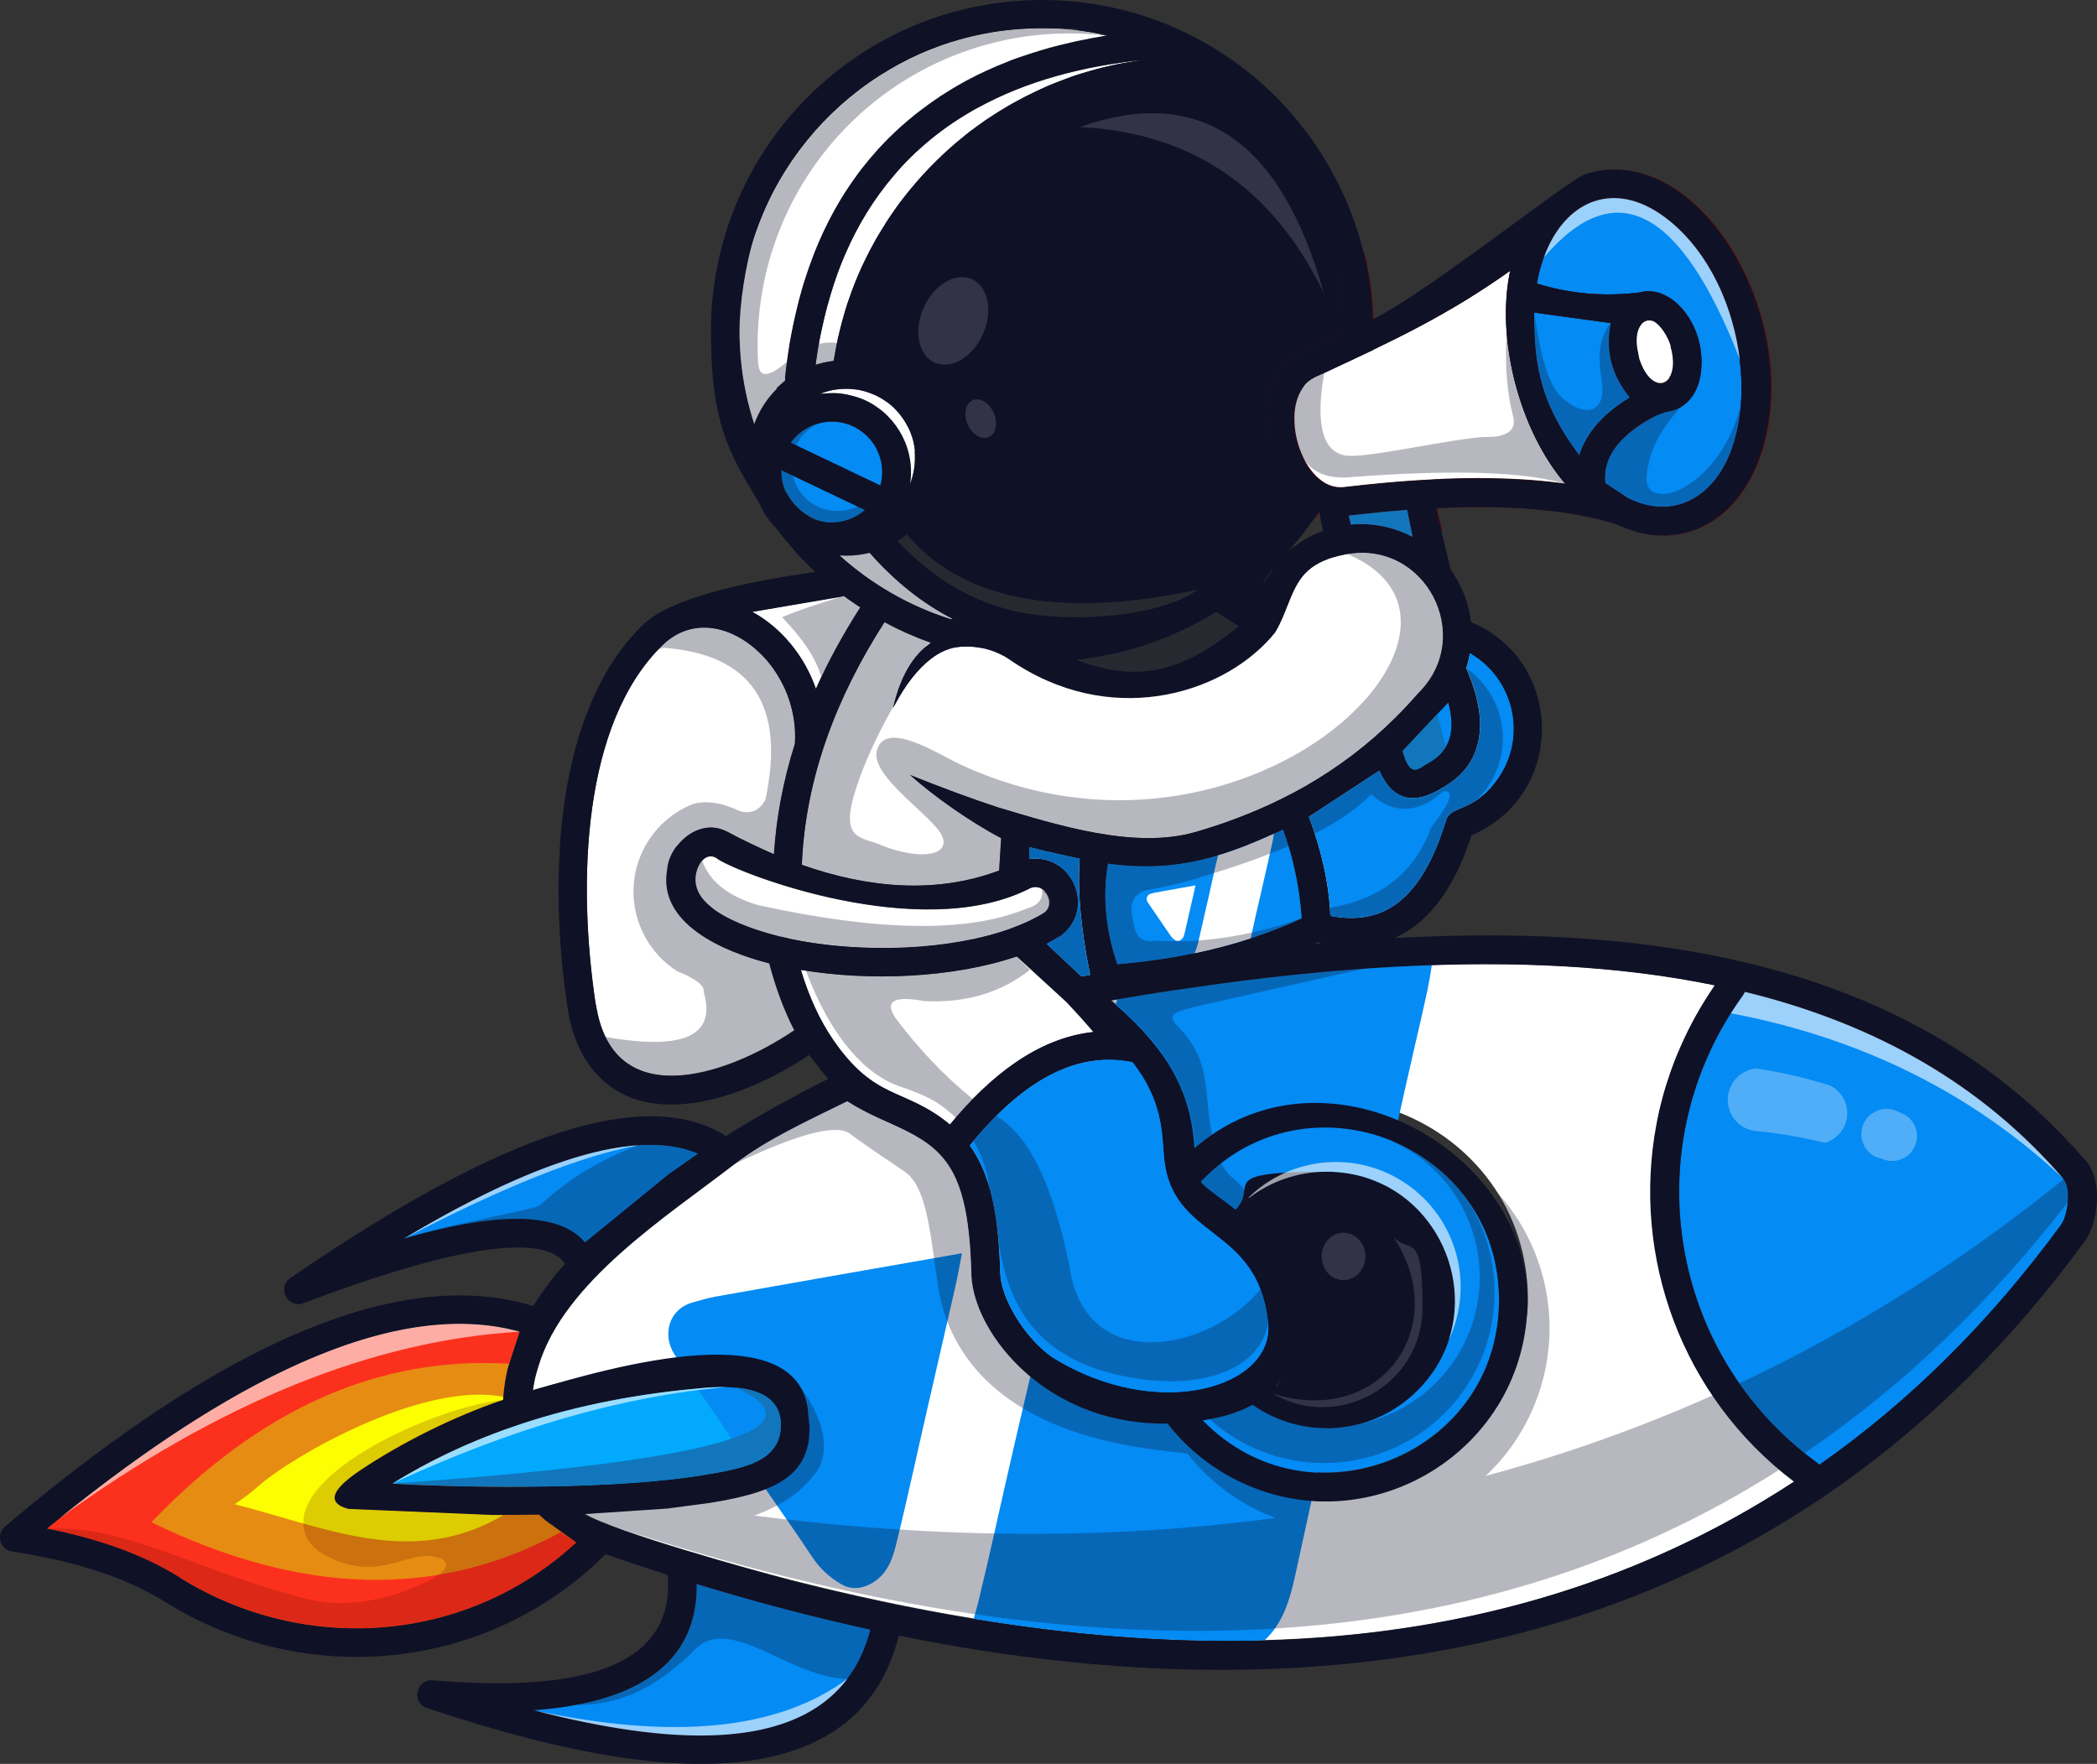<svg xmlns="http://www.w3.org/2000/svg" id="Camada_2" data-name="Camada 2" viewBox="0 0 1683.36 1415.96"><rect x="0" y="0" width="1683.36" height="1415.96" fill="#333333" stroke="none"/><defs><style>      .cls-1, .cls-2, .cls-3, .cls-4, .cls-5, .cls-6, .cls-7, .cls-8, .cls-9, .cls-10, .cls-11, .cls-12, .cls-13, .cls-14 {        stroke-width: 0px;      }      .cls-1, .cls-2, .cls-3, .cls-4, .cls-5, .cls-7, .cls-8, .cls-9, .cls-10, .cls-11, .cls-12, .cls-14 {        fill-rule: evenodd;      }      .cls-1, .cls-13 {        fill: #fff;      }      .cls-2 {        fill: #02a9fd;      }      .cls-3 {        fill: #fcfe01;      }      .cls-4 {        fill: #0f1127;      }      .cls-5 {        fill: #c3b9c8;      }      .cls-6, .cls-10 {        fill: #048bf4;      }      .cls-15 {        opacity: .3;      }      .cls-7 {        fill: #5c0502;      }      .cls-8 {        fill: #ea1c24;      }      .cls-9 {        fill: #9addff;      }      .cls-16 {        opacity: .6;      }      .cls-11 {        fill: #fc311d;      }      .cls-12 {        fill: #e78c12;      }      .cls-17 {        opacity: .2;      }      .cls-14 {        fill: #1176bb;      }    </style></defs><g id="Camada_2-2" data-name="Camada 2"><g id="astrovision"><path class="cls-2" d="M563.42,1114.3c-49.7,4.3-98.6,13.4-144.8,28.7-36.4,12-71,27.8-103.6,48,67.3,3.8,180.6,4.7,250-6.9,31.5-5.2,60.1-10.6,61.6-38,2-35.9-43.6-33.4-63.2-31.8"></path><path class="cls-10" d="M559.22,1271.5c1.2,73.2-63.7,96.6-130.8,101.3,102.9,26.6,241.9,45,270.4-64.6-45.6-10-92.2-22.2-139.6-36.7h0Z"></path><path class="cls-10" d="M965.62,1140.2c85.9,88.3,237.8,27.9,237.8-96.7s-154-185.5-239.4-95c2.7,4.8,21.1,16.6,27.8,22.5,19.1-19.3,45.4-30.5,73.1-30.5,91.4,0,137.5,111.1,72.8,175.8-35.5,35.5-91.2,40.2-132.1,11.3-12.7,6.9-24.7,10.2-40,12.5v.1Z"></path><path class="cls-10" d="M1399.42,798.6c-87.5,120.3-60.6,288.6,59.8,376l1.4,1.2c71.9-50.4,136.8-114.5,194-192.6,5.8-7.9,8.2-29.5,2.1-36.6-64.8-75.1-149.5-124.3-255.9-150.3l-1.3,2.4-.1-.1Z"></path><path class="cls-8" d="M1084.42,421.1c17.2-1.6,34.7,2,49.5,9.9l-4.4-21.7c-15.6,1.2-31.3,2.8-46.9,4.6l1.7,7.1.1.1Z"></path><path class="cls-10" d="M1125.92,602.8c6.3,22.8,12.7,14.1,20.5,9.8,19.6-10.8,21.6-28.4,16.2-48.7l-36.7,39v-.1Z"></path><path class="cls-10" d="M1231.52,250.9c-.6,46,6.8,75.4,36.3,115,6-19.8,21.6-35,40.7-46.7-16.8-20.6-18.9-40-15.4-59.8l-61.6-8.4v-.1Z"></path><path class="cls-10" d="M1334.82,330.9c-17.9,8.6-30.7,18-38.3,28.4-6.4,8.7-9.1,18.1-8.1,28.5l18.2,12.1c13.9,6.9,28.3,9,41.8,5.2,69.2-21.1,65.3-167.2-7.6-227.2-50.8-41.8-96.8-9.3-107.1,49.8,26.8,8.3,54.1,10.6,82.2,7.2,21.5-5.6,40.3,14.2,46.8,35.3,7.5,24.2.8,54.4-20.5,59.6l-7.4,1.3v-.2Z"></path><path class="cls-10" d="M469.62,997.5l67.7-55.2,23.2-16.2c-62.5-26.9-169.5,28.2-236.9,68.5,45.1-12.9,118.8-29.9,146,2.9h0Z"></path><g><path class="cls-1" d="M882.62,27.3c-4.3-.9-8.6-1.6-13-2.2-50-7.1-97.5,1.6-138.7,21.7-.2.1-.4.2-.6.3-3.2,1.6-6.4,3.2-9.6,5-2,1.1-4,2.2-6,3.4-45.6,26.7-81.8,67.8-102.5,116.6-2.3,5.4-4.4,10.9-6.3,16.5-14.1,41.4-17.2,87.3-5.7,134,1.4,6.1,3.2,12,5.1,18l25-34.5c-.1-.9-.1-1.7,0-2.6.5-4.3.9-8.5,1.5-12.6.6-4.6,1.3-9,2-13.4.2-1.7.5-3.3.8-5,0-.3.1-.6.2-.9.6-3.6,1.3-7.2,2.1-10.7.9-4.6,2-9,3.1-13.5,1-4.4,2.2-8.7,3.4-13,0,0,0-.03,0-.1,1.2-4.1,2.4-8.1,3.7-12,.2-.6.3-1.3.6-1.8,1.1-3.3,2.2-6.7,3.5-9.9.4-1.2.9-2.4,1.3-3.6,1.2-2.9,2.3-5.9,3.5-8.8.3-.6.6-1.3.8-1.9,1.3-2.9,2.6-5.9,3.9-8.8.5-1,.9-2,1.4-2.9,1.6-3.2,3.1-6.3,4.7-9.4.1-.2.2-.3.2-.4,1.9-3.7,3.9-7.3,6-10.8,1.8-3.2,3.8-6.3,5.8-9.5,2-3.1,3.9-6.1,6-8.9.9-1.3,1.7-2.5,2.7-3.7.2-.3.4-.6.6-.9,1.6-2.1,3.1-4.2,4.7-6.2,3.1-3.9,6.2-7.7,9.6-11.5,1.4-1.7,2.9-3.3,4.5-5,.7-.9,1.6-1.7,2.4-2.5.7-.8,1.5-1.6,2.3-2.4,1.5-1.6,3.1-3.2,4.7-4.6.7-.8,1.6-1.6,2.3-2.3,2.2-2.1,4.6-4.2,6.9-6.2.6-.6,1.3-1.2,2-1.8,2.1-1.9,4.3-3.7,6.6-5.5,1-.9,2.1-1.7,3.2-2.5,2.2-1.8,4.6-3.5,7-5.2.5-.4.9-.7,1.3-1,2.8-2,5.5-3.9,8.4-5.8.6-.4,1.2-.8,1.7-1.2,3.2-2,6.4-4,9.6-6,3.5-2.1,7.1-4.1,10.7-6.1,10.6-5.6,21.7-10.8,33.4-15.3,1.2-.6,2.4-1,3.5-1.4,2.7-1,5.4-2,8.2-2.9,1.4-.5,2.8-1,4.2-1.4,2.7-.9,5.3-1.8,8-2.5,1.2-.5,2.3-.8,3.5-1.1,2.9-.9,5.8-1.7,8.8-2.5,1.7-.5,3.3-.9,5-1.3,1.8-.5,3.6-.9,5.4-1.3,2.5-.7,5.1-1.3,7.7-1.8,8.3-1.8,16.8-3.5,25.5-4.8-2.1-.5-4.3-.9-6.4-1.3l-.2-.3ZM1212.32,217.2c-25.1,17.9-48.6,32-72.8,44.8-12.1,6.4-24.3,12.5-37,18.6s-25.8,12.2-39.6,18.6c-1,.4-2,.8-3,1.3-5.8,2.5-10.2,5.5-13.5,9.2h0l-.2.2-.4.6v.2c-.1,0-.3.2-.3.2-.2,0-.2.2-.2.2l-.2.2-.2.3-.2.3s0,.2-.1.2c-3.6,5.1-5.5,11.5-6,20.1h0v2.7c0,2.5,0,5.1.3,7.8,0,.7.2,1.5.3,2.2,1.3,9.3,4.5,19.1,9.3,27.3.4.7.9,1.3,1.3,2,.6,1,1.3,2,2.1,2.9.5.8,1.2,1.6,1.8,2.3.7.9,1.5,1.7,2.3,2.5s1.6,1.6,2.5,2.2c0,0,.2.1.2.2.7.6,1.6,1.2,2.4,1.8h.1l.1.2h.2c.6.5,1.1.8,1.7,1.2.6.3,1.2.6,1.7.9.6.3,1.2.6,1.8.8,2.4,1,4.8,1.6,7.3,1.8.7,0,1.4.1,2.1.1,1,0,2.1,0,3.2-.2,10.4-1.2,20.8-2.4,31.2-3.3,4.3-.4,8.6-.8,12.9-1.1,4.7-.4,9.3-.7,14-1h.7c2.6-.2,5.2-.3,8-.5,2.9-.2,5.9-.3,8.9-.5,2.3-.1,4.6-.2,6.9-.3,31.8-1.2,65.2-.2,94.7,4-36.5-42.1-56.2-116-44.3-171.3v.3ZM1179.92,524.5c-.7,4-1.7,8-2.9,11.9,0,1.9,5,11.3,8.2,24,0,.2.1.4.1.6.4,1.6.8,3.3,1.1,5,2,9.8,2.6,20.9-.5,31.9-.1.6-.3,1.2-.5,1.7-.2.7-.5,1.4-.7,2.1-4,11.1-12.2,21.9-26.9,30.7-23.3,14.6-40.6,9.7-50.7-13.7l-56.6,37c9.7,26,16.2,52.8,17.2,79.6,20.7,4.1,38.2,1,52.6-9.3,17.1-12.2,30.5-34.7,40.3-67.4,2.1-7,8.8-8,17.7-12.3,1-.5,2-1,3.1-1.6,1.6-.9,3.2-1.9,4.9-3.1,1.1-.8,2.2-1.7,3.3-2.6.6-.5,1.2-1,1.8-1.5,1.2-1,2.3-2.2,3.5-3.4,2.4-2.5,4.8-5.5,7.2-8.9,23.6-33.7,13.1-80.2-22.4-100.6l.2-.1ZM866.82,689.4l-4.3-1-12.9-2.9c-8-1.7-15.7-3.5-23-5.5l-.4,9.6c34.8-4.8,53.7,40.1,25.6,61.5l-11.6,6.6,27.9,26.2,7.1-1.3c-6.3-31.3-10.5-63.9-8.4-93.2h0ZM1035.62,683.2c3.3,11.6,5.8,23.5,7.5,35.6-1.7-12.1-4.1-24-7.5-35.6ZM894.42,766.3c.7,2.6,1.6,5.2,2.4,7.8h0c-.9-2.6-1.7-5.2-2.5-7.8h.1ZM816.12,767.8c-50.7,17.3-118,20.1-173.2,10.8,6.6,22,15.3,40.6,25.9,56.1,34.2,49.8,57,37.7,93.8,68.1,31.8-38.6,70.3-69.4,115.1-74.3-11.2-28.1-34.9-45.6-61.5-60.7h-.1ZM838.42,715.2c-.6-.5-1.2-1-1.8-1.4-2.5-1.6-5.5-2.1-8.6-1.2-1.1.3-2.2.8-3.3,1.6l-8.4,3.7c-90,36.5-230.1-19.5-241.2-29-7.7-4.8-14.9,3-16.8,13.3-.2,1.3-.3,2.7-.3,4s0,2,.2,2.9c.1,1,.3,2,.6,3s.6,1.9,1,2.9c.4.9.9,1.9,1.4,2.8.6.9,1.2,1.8,1.8,2.8,1.4,1.8,2.9,3.6,4.8,5.3,1.6,1.5,3.4,2.9,5.3,4.4.7.5,1.5,1,2.3,1.6,12,8.1,29.3,14.9,49.7,19.8.9.2,1.8.5,2.7.6,21.7,5,46.8,8.1,72.4,8.7,8.8.2,17.8.1,26.6-.3,29.9-1.3,59.3-6.1,84.1-15.1,0,0,.1-.1.2-.1,4.8-1.7,9.5-3.6,13.9-5.7,4.6-2.2,8.9-4.4,12.9-6.9,6.3-4.6,5-13,.2-17.5l.3-.2ZM1081.22,444.7c-1.5.2-2.9.5-4.3.9-1.8.3-3.5.8-5.2,1.3-.9.2-1.7.5-2.5.7-1.2.4-2.4.8-3.5,1.2-7.7,2.9-13.4,6.7-17.7,11.1-1,1-1.8,2-2.7,3-.5.6-.9,1.2-1.3,1.8-.5.6-.9,1.3-1.3,1.9-3.5,5.1-5.8,10.7-8,16.4-.4,1-.9,2.1-1.3,3.2-2.7,7.1-5.4,14.4-9.7,21.2-1.3,1.7-2.7,3.3-4.1,4.9-40.1,44.5-128.7,57.2-208.9,1.6l-23.3,6.2c-3.9-.7-7.8-1.1-11.7-1.1-7.7,0-14.8,1.8-21.2,5.1l-.2.1c-11.1,5.7-20.6,16-29.3,29.9-.9,1.4-1.8,2.9-2.7,4.4-1.8,3.1-3.6,6.2-5.4,9.6,5.8-25,16-42.3,30.4-52.1-12.9-4.6-25.4-10.1-37.3-16.6-38.3,59.5-63.5,124.7-66.4,194.8,52.8,18.6,107.2,23.7,158.4,4.6l1.6-26c-24.3-12.7-54.6-33.9-73.1-50.7,26.3,10.5,49.6,19.1,70,25.8,47.8,14.3,110.3,34.2,159.3,19.9,4.5-1.3,9-2.7,13.4-4.1,13.2-4.3,26-9.2,38.4-14.5,12.3-5.4,24.2-11.3,35.7-17.8,26.7-15.2,51.1-33.6,73.1-55.6,6.3-6.3,12.4-12.9,18.4-19.7l.6-.7c44.4-45.4,4.7-121.8-58.4-110.7h.2ZM683.82,483.1c-2.2-1.6-4.3-3.1-6.5-4.7h-.3l-73.2,12.7c23.6,12.8,42,35.8,51.1,61.8,9.8-21.9,21.7-43.7,35.6-65.4-2.2-1.4-4.5-2.9-6.7-4.5v.1ZM543.22,679.4c1-1.4,2.2-2.8,3.5-4,7.8-8.1,19-13.2,30.5-10.3,1.7.4,3.4,1,5.1,1.8.5.2,1.1.5,1.7.8,6.3,3.3,12.6,6.6,18.8,9.5,6.2,3,12.3,5.8,18.4,8.4,1.9-29.6,7.5-59.1,16.8-88.5.9-12.5-1-24.6-4.7-35.7-.9-2.7-1.9-5.2-3-7.8-.6-1.3-1.2-2.5-1.8-3.7-1.2-2.5-2.5-4.9-3.9-7.2-2.8-4.7-6-9-9.4-13-.9-1-1.7-2-2.7-2.9-.9-1-1.8-1.9-2.8-2.8-22.8-22.1-54.7-29-78.2-5.9-63.6,62.3-68.3,188.6-53.4,288,13.1,86.7,102.8,59.2,159.4,20.9-8.1-15.8-14.8-33.7-20.1-53.7-36.6-9.3-89.7-31.8-81.9-75.3.4-6.3,3.2-13,7.5-18.7l.2.1ZM1329.92,902.9c1.4-7.1,2.9-14.2,4.8-21.2.9-3.5,1.9-7,3-10.5,2.2-7,4.6-13.9,7.3-20.8,1.3-3.4,2.8-6.9,4.3-10.2,7.4-17,16.6-33.5,27.5-49.3h0c-68.1-14.1-144.2-19.1-227.4-16.3-9.1.3-18.3.7-27.6,1.2-11.2.6-22.6,1.3-34.1,2.2-.9,0-1.9.2-2.8.2-29.5,2.3-59.8,5.4-90.8,9.4-14.8,1.8-29.6,3.9-44.7,6.2-17.2,2.5-34.5,5.3-52,8.3-.7.1-1.3.2-2,.3-1.1.2-2.2.4-3.4.6,1.3,1,2.6,2.1,3.8,3.2,5.8,4.8,11.1,9.7,15.8,14.5,8.7,8.7,15.7,17.1,21.5,25.2,1,1.3,1.9,2.7,2.8,4,6.2,9.3,10.7,18.2,14,26.6,1.4,3.6,2.6,7.1,3.6,10.6,1.3,4.6,2.4,9,3.2,13.3,1.4,7.5,2.1,14.5,2.7,20.9,49.2-42.6,112-48.5,164.2-28.1,57.9,22.6,102.9,77.3,102.9,150.2s-84.7,167.9-173.7,161.2c-20.6-1.6-41.4-7.1-61.4-17.5-21-10.8-39.4-26.1-53.8-44.6-44.5.7-80.7-14.4-107.1-35.2-1.2-.9-2.2-1.8-3.3-2.8-27.3-22.8-46.3-54.6-47.1-81.8,0-2.4-.2-4.8-.2-7.1-.2-3.1-.3-6.1-.5-9,0-1.7-.2-3.4-.3-5-.3-4-.6-7.8-1-11.4-9.3-87.4-45.5-86.6-97.7-106.5-32.9,16.3-67.4,28-95,45.5-53,44.4-132.2,98.6-153.1,167.3-.7,2.4-1.4,4.7-2,7-.5,1.7-.9,3.5-1.2,5.2-.4,1.8-.7,3.6-1,5.5l-.2,1.7c.9-.3,2-.6,2.9-.9,37.9-10.8,75.5-18,114.4-22.2,16.7-1.8,33.6-3.1,50.9-3.7,29.6,3.7,48,17.5,53.2,47.8.3,1.9.5,3.7.6,5.5.1,1.6.2,3.1.2,4.6-.3,23.6-15.3,38.2-36,47.4-9.5,4.2-20.2,7.3-31.3,9.6-4.6.9-9.2,1.7-13.8,2.4l-99.6,8.8c24.2,14.5,136.2,45.6,164.4,52.8,49.1,12.5,98.5,23.2,148.1,31.3,78,12.9,156.3,19.5,233.5,17.3,148.2-4.2,292.7-40.7,425.4-127.5-90.7-68.8-130.2-181-110.5-286.4l-.4.2ZM1018.02,1061.7c-8.5-79.5-77.9-64.8-83.6-133.5-1.6-19.3-1.4-45-25.2-75.4-8-1.7-15.8-2.3-23.7-1.9-13.8.7-27.5,4.5-41.2,11.5-22,11.1-43.9,30.1-65.8,57.2,17.3,23.9,23.2,57.1,24.5,102.7.5,16.5,13.3,40.6,30,57.3,3.7,3.7,7.7,7.1,11.7,10,85.2,53.1,178.9,24,173.4-27.8l-.1-.1ZM698.12,443.8l-24.2,2.1c25.4,22.9,55.7,40.5,89.1,51.1l1.8-.2c-24.5-12.5-46.5-30.2-66.7-53h0ZM734.42,362.2v-.3c-.2-2.6-.7-5.1-1.3-7.7-.5-2-1.1-3.9-1.8-5.8-.3-.9-.6-1.7-1-2.5-.7-1.7-1.5-3.3-2.4-4.8-.8-1.6-1.7-3.1-2.8-4.6-.9-1.4-2-2.8-3-4.1,0,0-.1-.1-.2-.2-1.2-1.3-2.3-2.7-3.6-3.9h0c-1.1-1.2-2.2-2.1-3.3-3.1-.3-.2-.5-.5-.8-.7-1.3-1-2.5-2-3.9-2.8-.2-.2-.4-.3-.6-.4-1.3-.9-2.6-1.7-4-2.4-.2-.2-.5-.3-.7-.4-1.2-.7-2.5-1.3-3.8-1.8-1.2-.5-2.4-1-3.6-1.4-2.4-.9-4.8-1.6-7.3-2.1-1.2-.3-2.4-.5-3.6-.6-.7-.1-1.6-.2-2.3-.2-1.8-.2-3.6-.3-5.4-.3s-4.3.1-6.5.4c-.6,0-1.3.1-1.8.2-3.6.5-7,1.4-10.4,2.6-.9.3-1.7.6-2.6,1,3.2-.5,6.5-.7,9.9-.7s2.7,0,4,.1c.9,0,1.7.1,2.5.2,1.1.1,2.2.2,3.4.5,1.9.3,3.8.6,5.6,1.2,1,.2,2,.5,3,.8.7.2,1.5.5,2.2.7.3.1.7.2,1,.3,1.8.6,3.7,1.4,5.4,2.2,1.8.9,3.6,1.8,5.4,2.9.9.5,1.7,1.1,2.6,1.7,3.5,2.2,6.7,4.9,9.6,7.8h0c9.4,9.5,15.8,21.8,17.9,35.5.3,1.8.5,3.7.6,5.6,0,1.3.1,2.5.1,3.8,0,3.5-.3,6.9-.8,10.2,1.7-4.1,2.9-8.5,3.6-13.1.3-1.8.4-3.6.5-5.5,0-.8.1-1.7.1-2.5v-.5c0-1.8,0-3.6-.2-5.4l.3.1ZM785.62,86.1c-3.5,1.8-6.8,3.8-10.1,5.8-13.3,8-25.5,17-36.7,27.1-2.8,2.5-5.6,5.1-8.3,7.8-4.7,4.6-9.1,9.5-13.3,14.5-15.6,18.3-28.5,39.1-38.7,62.7-3.3,7.5-6.3,15.3-8.9,23.4-4,12-7.4,24.7-10.2,38-1,4.4-1.8,9-2.6,13.6s-1.5,9.2-2.1,13.9h0c1.2-.3,2.4-.7,3.5-1,3.6-1,7.3-1.7,11-2.2.6-3.8,1.3-7.5,2-11.3.4-2.2.9-4.4,1.4-6.6.5-2,.9-3.9,1.4-5.9,1.1-4.7,2.4-9.3,3.7-13.8.3-1.2.7-2.3,1-3.5,1.2-3.8,2.4-7.5,3.8-11.3.4-1.2.9-2.5,1.3-3.7.9-2.5,1.9-5,2.9-7.5.7-1.8,1.4-3.5,2.2-5.3,1.7-4.1,3.6-8.1,5.5-12,2.3-4.8,4.8-9.6,7.4-14.2.9-1.7,1.9-3.4,2.9-5.1s2-3.3,3-5c1-1.6,2-3.2,3-4.8,1-1.7,2.1-3.3,3.2-5,1.1-1.6,2.2-3.2,3.3-4.8,1.1-1.6,2.2-3.2,3.3-4.7,1.1-1.6,2.3-3.2,3.5-4.7,2.4-3.1,4.7-6.1,7.2-9,12.9-15.7,27.4-29.9,43.2-42.5.7-.6,1.4-1.2,2.1-1.7,1.5-1.3,3-2.4,4.6-3.5,1.3-1,2.7-2,4-3,.5-.4,1-.7,1.5-1,2.4-1.8,4.8-3.5,7.3-5.1,5.2-3.5,10.6-6.9,16.1-10,2.1-1.2,4.1-2.4,6.3-3.5,4.7-2.6,9.5-5,14.3-7.3,1.7-.8,3.4-1.6,5.1-2.4h0c2.3-1,4.7-2.1,7-3.1,3.5-1.5,7.1-2.9,10.7-4.2,2.5-1,5-1.9,7.5-2.8,3.7-1.3,7.4-2.4,11.1-3.5,2.5-.8,5.1-1.5,7.7-2.2.3-.1.7-.2,1.2-.3,2.7-.7,5.3-1.4,8-2,3.2-.7,6.4-1.4,9.6-2.1,1.3-.2,2.5-.5,3.9-.7,2.9-.5,5.8-1,8.7-1.4,3.2-.5,6.3-.9,9.5-1.3-52,5-97.3,17.7-135,38.3v-.1Z"></path><path class="cls-10" d="M694.52,409.4c-29.7,26-68.5-2.3-67.2-32l67.2,32Z"></path><path class="cls-10" d="M706.72,389.8l-72-34.3c14.6-20.5,44-22.8,61.6-5.2,10.2,10.3,14.3,25.2,10.4,39.5Z"></path><g><path class="cls-6" d="M1149.42,774.6c-1,6.9-2.2,13.7-3.6,20.5-4.4,20.8-9.5,41.5-14.1,62.2-2.7,12-5.5,24-8.1,36.1-5.9,26-11.8,52.1-17.7,78.1-7.1,31.7-14.2,63.3-21.5,95-7.1,31.1-14.7,62.1-21.7,93.1-3.4,15-6.6,30.1-9.9,45.1-3.3,15.3-6.6,30.5-10,45.8-3.1,13.8-5.6,28-10.9,41.1-4,9.9-9.6,18.5-16.8,25.2-77.2,2.1-155.4-4.4-233.5-17.3,1.4-4.8,2.7-9.6,3.9-14.4,8.8-35.9,16.5-72.1,24.8-108.1,5.5-24.1,11.2-48.2,16.8-72.3,2-8.4,3.9-16.7,5.8-25.1,1.4-6.1,2.8-12.1,4.1-18.2,9-39.7,17.5-79.5,26.6-119.2,7-30.4,14.5-60.7,21.7-91v-.3c3.2-13.9,5-28.5,9.3-42,.3-.9.6-1.8.9-2.7.5-1.4,1-2.8,1.6-4.1,17.6-3,34.9-5.8,52-8.3,15.1-2.2,30-4.3,44.7-6.2,31.1-4,61.3-7.1,90.8-9.4.9,0,1.9-.2,2.8-.2,11.5-.9,22.9-1.6,34.1-2.2,9.3-.5,18.5-.9,27.6-1.2h.3Z"></path><path class="cls-6" d="M772.22,1006.1c-1.9,9.7-3.4,18.3-5.3,26.7-7.1,31.4-14.5,62.7-21.6,94.1-8.7,37.8-16.8,75.8-26.1,113.5-3,12.4-7.9,24.6-20.6,31.2-8.1,4.2-16.1,4.4-23.7-.1-9.3-5.5-17-12.6-23.1-21.9-13.7-20.7-28.2-41-42.3-61.6-10.7-15.6-21.1-31.5-31.7-47.2-12.2-18-25-35.6-36.6-53.9-9.5-15.1-4.8-35.9,14.9-41.4,6-1.7,11.9-3.5,18-4.6,62.9-11.2,125.8-22.2,188.7-33.2,2.8-.5,5.5-1,9.4-1.7v.1Z"></path></g></g><path class="cls-4" d="M1041.22,297.6l49.9-38c0-48.2-16.9-94.5-44.6-134.3-1.2-1.7-2.4-3.4-3.6-5.1-3.2-4.3-6.4-8.5-9.7-12.6-1.4-1.8-2.9-3.5-4.4-5.3-5-5.8-10.1-11.4-15.6-16.8-57.8-57.7-169.6-17.3-226,25.9-49.6,39.5-94.3,111.9-105.6,178.7,47.8,9.5,85,74.6,62.1,122.1,21.4,26.2,37.9,53.4,78.4,58.6,45,5.8,115.4.3,183.7-19.5,12.5-12.4,25.4-31.8,35-46.5l4.7-15.9c-25.6-27.2-32.8-64.8-4.3-91.3h0ZM1003.92,984.2c30.1,36,52.8,92.6,17.6,132.3,55.4,32.6,127.3-7.1,127.3-73s-91.9-113.4-144.9-59.3Z"></path><path class="cls-12" d="M420.02,1187.4c-.5-1.1-1.1-2.3-1.6-3.4.5,1.2,1,2.3,1.6,3.4M407.42,1099.8c2.3-9.4,5.5-17.8,9.8-30.7-119-32.9-271.8,69.6-379.5,158,37.7,7.5,74.7,19.4,106.6,39.3,101,62.9,231.4,52.6,318.5-28.2-18.2-13.5-32-29.5-41.4-48,.6,1.1,1.2,2.2,1.8,3.3-39.8.3-78.4-.8-108.1-2.5,29.4-18.2,60.4-32.8,92.9-44.3l.5,3c-2.5-15.4-2.8-32-.9-49.9h-.2Z"></path><path class="cls-11" d="M121.62,1221.9c87.3-91.2,183-133.6,287.2-127.1,2.2-7.5,5-15.1,8.4-25.7-119-32.9-271.8,69.6-379.5,158,37.7,7.5,74.7,19.4,106.6,39.3,101,62.9,231.4,52.6,318.5-28.2-4.4-2.6-8.6-5.4-12.6-8.3-98.2,53.6-207.7,51-328.6-7.9"></path><path class="cls-3" d="M404.02,1121.3c-64.7-12.8-169.6,47.8-196.4,71.5-6.3,5.6-12.9,10.5-19.2,14.7,73.7,18.9,142.5,51.6,215.5,8.9l-124.1-5.2c-21.1-4.8-5-21.3,9.1-30.8,33.6-22.5,76.3-43.8,114.9-56.7l.2-2.3v-.1Z"></path><path class="cls-7" d="M1362.72,270.1c-6.5-21-25.3-40.9-46.8-35.3-28.1,3.4-55.4,1.1-82.2-7.2,5.2-29.6,20-57.9,46.1-66.2,20.3-6.1,41.3.1,61,16.4,72.9,60,76.8,206,7.6,227.2-13.5,3.9-27.9,1.8-41.8-5.2l-18.2-12.1c-1-10.3,1.7-19.8,8.1-28.5,7.6-10.3,20.4-19.8,38.3-28.4l7.4-1.3c22.4-7.1,27.4-35.6,21-58l-.5-1.6v.2ZM1316.22,288.1c-3.2-10.4-3.7-27.6,5.8-31.2,7.5-1.6,16,10.7,18.9,19.8l.4,1.3c3,10.3,2.1,26.9-5.5,29.6-8.1,2.4-16.8-10.9-19.5-19.6l-.1.1ZM1267.82,365.8c-29.5-39.6-36.9-68.9-36.3-115l61.6,8.4c-3.5,19.8-1.4,39.2,15.4,59.8-19.1,11.7-34.7,26.9-40.7,46.7v.1ZM1063.02,299.3c-5,2-10.2,4.2-14.1,7.9h0c-.5.5-1.1,1.1-1.6,1.7h0v.2l-.6.7h0v.4c-.1,0-.6.5-.6.5v.2h-.1v.2c-.1,0-.3.2-.3.2h0l-.1.3-.2.3h0l-.2.3c-3.7,5.7-5.6,12.8-6.1,20.5v.4h0v2.1c-.2,9.6,1.8,19.8,5.7,28.9,3.9,9.3,9.7,17.4,16.8,22.4h0v.1h0c5.3,3.6,11.3,5.4,17.8,4.6,19.4-2.3,39.2-4.2,58.9-5.5,38.3-2.6,81.4-2.4,118.5,2.8-36.5-42.1-56.2-116-44.3-171.3-50.2,35.8-94.3,56.3-149.4,82l-.1.1ZM1094.72,203.5c-7.2,4.9-14.1,9.7-20.5,14.6,3.1,15.5,4.6,31.4,4.7,47.5v1.6h-.2c-13.3,6.1-35.6,14.5-43.2,21h-.2c0,.1-.2.3-.2.3h-.1c0,.1-.2.3-.2.3h-.1l-.2.3h0l-.3.3h0l-.3.3-.3.3-.3.2h0l-.2.3h0l-.2.3h-.1c0,.1-.2.3-.2.3h-.2c0,.1-.1.3-.1.3l-.2.2h0l-.2.3h0l-.2.3h0l-.3.3h0l-.3.3h0l-.2.3h0l-.2.3h0l-.2.3h-.1c0,.1-.1.3-.1.3l-.2.2-.3.3h0l-.2.2h0l-.2.3h0l-.2.3h0l-.2.3h0l-.2.3h0l-.2.3h-.1c0,.1-.1.3-.1.3v.2c-.1,0-.2.1-.2.1v.2c-.1,0-.2.1-.2.1l-.2.2h0l-.2.4h0l-.2.3c-7.1,10.3-10.6,23.2-10.9,36.6-.5,22.4,7.6,46.3,23.2,62.8l.3.3.3.3-1.7,2.6c5.2,5.1,10.9,10.3,17.3,15.4,1.1-1.7,2.3-3.3,3.4-5,.2,0,.4.2.6.2l1,5.1c7.6.5,15.5,1,23.6,1.7l-1-4.1c15.6-1.9,31.2-3.4,46.9-4.6l2.8,13.8c8,1,16.2,2,24.6,3.2l-4.4-18.4c15-.7,29.9-1.1,44.4-.8,36.6.6,71.2,4.6,100.5,13.8,18.6,9,38.4,11.6,57.3,6.1l1.7-.5c27.8-8.6,48-33.5,57.8-65.9,32.2-106.5-51.7-248.1-141.1-221.1-14.4,4.5-125.7,94.3-171.5,116.9v-.7c-.5-17.6-2.9-35.1-7.1-52.2h-.7Z"></path><g><path class="cls-4" d="M1674.02,931.5c-135.9-157.6-342.7-190.1-554.6-178.5,5-2.2,9.9-5,14.5-8.3,20.3-14.6,36.1-39.3,47.3-74.2,75.6-31.8,75.3-139.7-.4-171.1-1.2-10.7-4.4-21.4-9.7-31.4-2-3.7-4.2-7.3-6.6-10.7l-11.8-49.4c15.1-.7,30-1,44.4-.8,36.7.6,71.2,4.6,100.6,13.8,18.6,9,38.3,11.6,57.3,6.1l1.7-.5c27.8-8.6,47.9-33.5,57.7-65.9,32.2-106.6-51.8-248.1-141.1-221.1-14.4,4.5-125.7,94.3-171.4,116.9v-.6c-1.7-66.2-31.2-131.5-77.6-178C976.22,29.7,909.82,0,836.42,0s-139.8,29.7-187.9,77.8c-48.1,48.1-77.8,114.5-77.8,187.9s14.1,97.7,38.7,138c3.2,7.7,7.9,14.5,13.6,20.2,9.4,12.6,19.9,24.4,31.3,35.2-45.9,6.7-114.2,18.8-138.6,42.8-69.6,68.2-76.2,200.2-60,307.8,2.7,17.6,8.3,32.2,16.3,43.8,40.6,58.6,124.8,28.8,177.5-6.6l15.2,19.2c-29.4,14.8-56.8,30-82,45.8-31.9-20.1-76.2-21-133.1-2.8-58,18.6-130,57.4-215.9,116.4-12.2,7.8-2.7,25.4,10,20.6,59.2-22.6,186.4-66.7,209.8-31.6-9.5,10.7-18.1,22-25.4,33.9-134.7-41.1-303.4,75-424.1,177-7.5,6.4-3.9,18.7,5.7,20.1,43.3,6.6,86.6,17.9,122.6,40.3,113.1,70.5,259.5,56.1,353.8-38.2,16.7,5.8,33.3,11.4,49.9,16.7,7.2,88-102.2,91.5-188.7,84.6-13.4-1.1-17.7,18.4-3.7,22.5,113.5,38,201.6,51.8,264.4,41,61.7-10.5,99.5-43.6,113.5-99.4,373.9,76,719.1,1.8,951.8-316.3,11.2-15.3,15-48.8,1-65.2h-.3ZM1184.82,601.7c.2-.7.5-1.4.7-2.1.2-.6.3-1.2.5-1.7.6-2.1,1-4.3,1.3-6.5,1.2-7.8.9-16.3-.9-25.4-.3-1.7-.6-3.3-1.1-5,0-.2,0-.4-.1-.6-1.8-7.5-4.6-15.5-8.2-24,1.2-3.9,2.2-7.9,2.9-11.9,35.4,20.4,46,66.9,22.4,100.6-2.4,3.5-4.8,6.4-7.2,8.9-1.2,1.2-2.4,2.4-3.5,3.4-.6.5-1.2,1-1.8,1.5-1.1.9-2.2,1.8-3.3,2.6-1.7,1.2-3.3,2.1-4.9,3.1-1,.6-2,1.1-3.1,1.6-8.9,4.4-15.6,5.4-17.7,12.3-9.9,32.7-23.3,55.3-40.3,67.4-14.4,10.3-31.9,13.4-52.6,9.3-1-26.7-7.5-53.5-17.2-79.6l56.6-37c10.1,23.5,27.4,28.4,50.7,13.7,13.5-7.5,22.5-17.8,26.9-30.7l-.1.1ZM1061.02,757.2l-6.1.6,2.8-1.3,3.3.7h0ZM1146.42,612.6c-7.8,4.3-14.2,13-20.5-9.8l36.7-39c5.4,20.3,3.5,38-16.1,48.8h-.1ZM1139.52,555.4l-.6.7c-5.9,6.9-12.1,13.4-18.4,19.7-22.1,22-46.4,40.3-73.1,55.6-11.5,6.5-23.3,12.4-35.7,17.8-12.4,5.4-25.2,10.3-38.4,14.5-4.4,1.4-8.9,2.8-13.4,4.1-49,14.3-111.5-5.6-159.3-19.9-20.3-6.7-43.7-15.3-70-25.8,18.5,16.7,48.8,38,73.1,50.7l-1.6,26c-51.1,19.1-105.6,14-158.4-4.6,2.9-70.1,28.1-135.3,66.4-194.8,11.9,6.5,24.4,12,37.3,16.6-14.5,9.8-24.6,27.1-30.4,52.1,1.8-3.3,3.6-6.5,5.4-9.6.9-1.5,1.8-2.9,2.7-4.4,9.2-14.1,19-24,29.3-29.9,0,0,.2,0,.2-.1,3.1-1.7,6.3-3.1,9.6-4.1,3.8-.7,7.7-1,11.6-1s7.8.3,11.7,1.1c7.2,1.4,14.2,4,20.8,8,.5.4,1.1.8,1.7,1.1,80.2,55.6,169.5,28.6,209.6-16.9,1.4-1.6,2.8-3.2,4.1-4.9l2-3.8c3.1-6,5.5-11.9,7.7-17.3.4-1.1.9-2.2,1.3-3.2,2.4-5.9,4.8-11.4,8-16.4.4-.6.9-1.3,1.3-1.9.4-.6.9-1.2,1.3-1.8.8-1,1.7-2,2.7-3,4.3-4.5,9.9-8.2,17.7-11.1,1.1-.5,2.2-.9,3.5-1.2.8-.3,1.7-.5,2.5-.7,1.7-.5,3.4-.9,5.2-1.3,1.4-.3,2.8-.6,4.3-.9,63-11.1,102.8,65.4,58.4,110.7l-.1-.1ZM1007.82,987.5c31.1-31.6,82.1-31.9,113.6-.5,14.5,14.5,23.5,34.5,23.5,56.5,0,62.3-67.9,99.9-120.4,69,33.3-37.5,11.8-91.1-16.7-125.1v.1ZM1137.72,1116.3c64.7-64.7,18.7-175.7-72.8-175.7s-53.9,11.2-73.1,30.5c-6.7-5.9-25.1-17.8-27.8-22.5,85.4-90.5,239.3-30.5,239.3,95s-151.9,185-237.8,96.6c15.3-2.4,27.3-5.6,40-12.5,40.9,28.8,96.6,24.1,132.1-11.4h.1ZM1018.02,1061.7c5.5,51.8-88.2,80.9-173.4,27.8-22.2-15.6-41.1-47.1-41.7-67.3-1.3-45.6-7.2-78.8-24.5-102.7,22-27,43.9-46.1,65.8-57.2,21.5-10.9,43.2-14.1,64.9-9.6,23.9,30.5,23.6,56.1,25.2,75.4,5.8,68.6,75.1,53.9,83.6,133.5l.1.1ZM889.52,693.3c54.5,7.6,93.7-5.5,140.5-27.3,2.1,5.6,3.9,11.4,5.6,17.2,3.3,11.6,5.8,23.5,7.5,35.6.8,6.1,1.4,12.2,1.9,18.3-45.6,21.3-96.1,32.6-148.1,36.9-2.3-6.9-4.3-13.8-5.8-20.7-4.3-20-5.2-40-1.6-60ZM851.82,751.2c28.1-21.4,9.2-66.3-25.6-61.5l.4-9.6c7.3,2,15,3.8,23,5.5l12.9,2.9c1.4.3,2.8.6,4.3.9h0c-2.1,29.4,2,62,8.4,93.3l-7.1,1.3-27.9-26.2,11.6-6.6h0ZM838.22,732.7c-4,2.5-8.4,4.7-12.9,6.9-4.4,2-9.1,3.9-13.9,5.7-.1,0-.2,0-.2.1-24.6,8.8-54,13.7-84.1,15.1-8.9.4-17.8.5-26.6.3-19.8-.4-39.3-2.2-57.4-5.5-4.1-.7-9.3-1.8-15-3.2-.9-.2-1.8-.4-2.7-.6-16.1-4-35.8-10.5-49.7-19.8-.8-.5-1.6-1-2.3-1.6-1.9-1.4-3.7-2.9-5.3-4.4-1.8-1.7-3.5-3.5-4.8-5.3-.7-.9-1.3-1.8-1.8-2.8-.6-.9-1.1-1.8-1.4-2.8-.5-.9-.8-1.9-1-2.9-.3-1-.5-2-.6-3-.2-.9-.2-1.9-.2-2.9s.1-2.7.3-4c1.8-10.3,9-18,16.8-13.3,11.1,9.5,151.2,65.5,241.2,29l8.4-3.7c1.1-.7,2.2-1.2,3.3-1.6,3.2-1,6.2-.4,8.6,1.2.7.4,1.3.9,1.8,1.4,4.8,4.6,6.2,13-.2,17.5l-.3.2ZM722.02,332.2s.1.1.2.2c1,1.3,2.1,2.7,3,4.1,1,1.5,2,3.1,2.8,4.6.9,1.6,1.7,3.2,2.4,4.8.3.8.7,1.7,1,2.5.7,1.8,1.3,3.8,1.8,5.8.6,2.5,1,5.1,1.3,7.7v.3c.2,1.9.2,3.9.2,5.8s0,1.7-.1,2.5c-.1,1.8-.2,3.6-.5,5.5-.7,4.6-1.9,9-3.6,13.1.5-3.3.8-6.7.8-10.2s0-2.5-.1-3.8c-.1-1.9-.3-3.7-.6-5.6-2.1-13.7-8.5-26-17.9-35.4h0c-2.9-3-6.2-5.6-9.6-7.9-.9-.6-1.7-1.2-2.6-1.7-1.8-1.1-3.6-2.1-5.4-2.9-1.7-.8-3.6-1.6-5.4-2.2-.3-.1-.6-.2-1-.3-.7-.3-1.5-.5-2.2-.7-1-.3-2-.6-3-.8-1.8-.5-3.7-.9-5.6-1.2-1.2-.2-2.3-.3-3.4-.5-.9-.1-1.7-.2-2.5-.2-1.3,0-2.7-.1-4-.1-3.3,0-6.6.3-9.9.7.9-.3,1.7-.7,2.6-1,3.3-1.2,6.8-2.1,10.4-2.6.6-.1,1.2-.2,1.8-.2,2.1-.3,4.3-.4,6.5-.4s3.6,0,5.4.3c.7,0,1.6.1,2.3.2,1.2.2,2.4.3,3.6.6,2.5.5,5,1.2,7.3,2.1,1.3.3,2.5.9,3.6,1.4,1.3.6,2.6,1.2,3.8,1.8.3.1.5.2.7.4,1.4.7,2.7,1.6,4,2.4.2,0,.4.2.6.4,1.3.9,2.6,1.8,3.9,2.8.3.2.5.5.8.7,1.2,1,2.2,2,3.3,3.1h0c1.3,1.3,2.4,2.7,3.6,4l-.3-.1ZM955.82,476.8c-36.4,20.7-106.9,23.1-146.8,12.4-33.7-8.9-62.6-27.4-88.5-54.9,2.6-1.6,5.1-3.3,7.4-5.2,25.1,29.5,60.3,47.2,105.8,53,36.1,4.7,78.8,1.8,127.9-8.7-2,1.2-3.9,2.3-5.8,3.4ZM967.12,496.7c3.1-1.7,6.1-3.5,9-5.4,7,4.6,13.1,8.3,18.2,11.3-27.3,22.5-51.2,34.2-75.7,36.3-17.1,1.5-34.9-1.7-54.6-9.2,37.2-3.9,72-15.4,103.1-33.1v.1ZM663.12,338.7c.5-.1,1-.1,1.6-.2,1,0,2-.1,2.9-.1h.1c1.4,0,2.8,0,4.1.2,1.2.1,2.4.3,3.6.5.5,0,.9.2,1.3.3,2.1.5,4.1,1.1,6.1,1.9.3.2.7.3,1.1.5,2.1.9,4.1,2,5.9,3.2,2.3,1.6,4.4,3.3,6.4,5.2h0c1.7,1.8,3.3,3.6,4.7,5.6.9,1.3,1.7,2.7,2.5,4,1,2,2,4.1,2.7,6.4.1.2.2.4.2.6.2.6.3,1.2.5,1.7.2.7.5,1.6.6,2.4.1.6.2,1.2.3,1.7.3,2,.5,4.1.5,6.2h0c0,3.8-.5,7.4-1.5,10.9l-72-34.3c1.3-1.8,2.8-3.6,4.3-5.1l.6-.6c.6-.6,1.3-1.2,2-1.7.5-.4.9-.8,1.4-1.2.9-.7,1.8-1.4,2.9-2,.9-.6,2-1.2,3-1.7.9-.5,1.9-1,2.9-1.4.2-.1.5-.2.7-.3,1-.4,2-.7,2.9-1,2.5-.8,5.1-1.4,7.7-1.7h0ZM764.82,496.8l-1.8.2c-33.4-10.5-63.7-28.2-89.1-51.1,1.7.1,3.5.2,5.2.2,6.5,0,12.9-.8,19-2.3,20.2,22.8,42.2,40.5,66.7,53h0ZM1012.92,470.5c2.8-5.7,6.1-11.1,10-16l-10,16ZM1034.22,442.6c8.8-9.9,16.9-20.5,24.3-31.5.2,0,.3.2.6.2l2.9,14.9c-10.3,3.7-19.7,9.4-27.8,16.4h0ZM1082.72,413.9c15.5-1.8,31.2-3.4,46.9-4.6l4.4,21.7c-14.9-7.9-32.3-11.5-49.5-9.9l-1.7-7.1-.1-.1ZM1279.82,161.4c20.3-6.2,41.3.1,61,16.4,72.9,60,76.8,206,7.7,227.2-13.5,3.9-27.9,1.8-41.8-5.1l-18.2-12.1c-1-10.3,1.7-19.8,8.1-28.5,10-13.6,28.8-26.7,45.6-29.6,23.6-6.7,27.4-35.6,21-58l-.5-1.6c-6.6-21-25.4-40.9-46.9-35.3-28.1,3.4-55.4,1.2-82.2-7.2,5.2-29.6,20-57.9,46.1-66.2h.1ZM1321.92,256.9c7.5-1.6,16,10.8,18.9,19.8l.3,1.3c3,10.3,2.2,26.9-5.5,29.6-8.1,2.5-16.8-10.8-19.5-19.6-3.2-10.4-3.7-27.7,5.8-31.2v.1ZM1231.52,250.9l61.6,8.4c-3.5,19.8-1.4,39.2,15.3,59.8-19.1,11.7-34.6,26.9-40.6,46.7-29.5-39.6-36.9-68.9-36.3-114.9h0ZM1102.52,280.7c12.7-6.1,24.9-12.2,37-18.6,24.1-12.9,47.7-26.9,72.8-44.8-11.9,55.3,7.8,129.1,44.3,171.3-29.6-4.2-63-5.1-94.7-4-2.3,0-4.6.2-6.9.3-3,.1-6,.3-8.9.5-2.7.1-5.4.3-8,.5h-.7c-4.7.3-9.3.6-14,1-4.3.3-8.6.7-12.9,1.1-10.4.9-20.9,2.1-31.2,3.3-1.1.1-2.1.2-3.2.2s-1.4,0-2.1-.1c-2.5-.2-5-.8-7.3-1.8-.6-.2-1.2-.5-1.8-.8-.6-.3-1.2-.6-1.7-.9-.6-.3-1.1-.7-1.7-1h-.1v-.1h-.1c0-.1-.1-.2-.1-.2-.8-.6-1.6-1.2-2.4-1.8,0-.1-.2-.2-.2-.2-.9-.7-1.7-1.4-2.5-2.2s-1.6-1.7-2.3-2.5c-.6-.7-1.3-1.5-1.8-2.3-.8-.9-1.4-1.9-2.1-2.9-.5-.6-.9-1.3-1.3-2-1.6-2.7-3.1-5.5-4.3-8.4-2.5-6-4.3-12.4-5.1-18.8-.1-.7-.2-1.5-.3-2.2-.2-2.6-.3-5.2-.3-7.8v-2.5h0c.5-7.5,2.4-14.6,6-20.2.2-.3.4-.7.7-1.1h0l.1-.2.2-.2v-.2c.1,0,.5-.6.5-.6l.2-.2h0v-.2l.6-.7h.1v-.2c.5-.6,1-1.1,1.6-1.7h0c3.1-2.9,7-5,11.1-6.6,1-.5,2-.9,3-1.3,13.8-6.5,26.9-12.6,39.6-18.6l.2-.3ZM1007.82,94c46.3,46.2,70.9,107.1,71.1,171.6v1.6h-.2c-13.4,6.2-35.6,14.6-43.2,21.1l-.2.2h-.2c0,.1-.1.2-.1.2l-.2.2h-.1c0,.1-.2.3-.2.3h0l-.3.3h0l-.3.3-.3.3-.2.2h0l-.2.3h0l-.2.2v.2c-.1,0-.3.1-.3.1v.2c-.1,0-.2.1-.2.1l-.2.2h-.1l-.3.3-.2.3-.3.3-.2.3h0l-.2.3h0l-.2.3h-.1c0,.1-.2.3-.2.3h-.1c0,.1-.1.3-.1.3l-.2.2-.2.3h-.1c0,.1-.2.3-.2.3h0l-.2.3-.2.3h0l-.2.3-.2.3h0l-.2.3h0c0,.1-.2.3-.2.3v.2c-.1,0-.2.2-.2.2v.2c-.1,0-.2.1-.2.1l-.2.2h0l-.2.3h0l-.2.3c-7.1,10.3-10.6,23.2-10.9,36.6-.5,22.5,7.6,46.3,23.2,62.9l.3.3.3.3c-9.6,14.7-20.4,27.8-32.9,40.2-68.3,19.8-125,26.9-170,21-40.5-5.2-71.5-20.9-92.9-47.1,8.8-12.7,13.9-28.1,13.9-44.7s-2.2-21.2-6.2-30.6c-4-9.4-9.7-17.9-16.8-25h0c-11.2-11.3-25.9-19.1-42.4-21.9,11.4-66.7,46.9-123.9,96.5-163.4l.6-.5c54.2-42.9,161.3-89.5,218.5-32.3l-.8.1ZM911.12,49.1c-2.9.4-5.8.9-8.7,1.4-1.3.3-2.6.5-3.9.7-3.2.6-6.4,1.3-9.6,2.1-2.7.6-5.4,1.3-8,2-.4,0-.8.2-1.2.3-2.6.7-5.1,1.4-7.7,2.2-3.7,1.1-7.4,2.2-11.1,3.5-2.5.9-5.1,1.8-7.5,2.8-3.6,1.3-7.1,2.7-10.7,4.2-2.4,1-4.7,2-7,3.1h0c-1.7.8-3.4,1.6-5.1,2.4-4.8,2.3-9.7,4.7-14.3,7.3-2.1,1.2-4.2,2.3-6.3,3.5-5.5,3.2-10.8,6.5-16.1,10-2.5,1.6-4.9,3.3-7.3,5.1-.5.3-1,.6-1.5,1-1.3,1-2.7,2-4,3-1.6,1.1-3.1,2.2-4.6,3.5-.5.3-1,.7-1.5,1.1l-.6.6c-15.8,12.6-30.3,26.9-43.2,42.5-2.5,3-4.8,6-7.2,9-1.2,1.6-2.4,3.2-3.5,4.7-1.1,1.6-2.2,3.1-3.3,4.7-1.1,1.6-2.2,3.2-3.3,4.8-1.1,1.6-2.2,3.3-3.2,5-1,1.6-2,3.2-3,4.8-1,1.7-2,3.3-3,5s-2,3.3-2.9,5.1c-2.7,4.7-5.1,9.4-7.4,14.2-2,3.9-3.8,8-5.5,12-.7,1.8-1.5,3.5-2.2,5.3-1,2.5-2,5-2.9,7.5-.5,1.2-.9,2.5-1.3,3.7-1.4,3.7-2.7,7.5-3.8,11.3-.3,1.2-.7,2.3-1,3.5-1.4,4.6-2.7,9.2-3.7,13.8-.5,2-.9,3.9-1.4,5.9-.5,2.2-1,4.4-1.4,6.6-.7,3.7-1.4,7.5-2,11.3-3.7.5-7.4,1.2-11,2.2-1.2.3-2.4.7-3.5,1,.6-4.7,1.3-9.3,2.1-13.9.7-4.6,1.6-9.2,2.6-13.6,2.8-13.3,6.2-25.9,10.2-38,2.7-8.1,5.6-15.8,8.9-23.4,10.2-23.6,23.1-44.4,38.7-62.7,4.2-5,8.6-9.9,13.3-14.5,2.7-2.7,5.5-5.3,8.3-7.8,11.2-10.1,23.5-19.1,36.7-27.1,3.3-2,6.7-4,10.1-5.8,37.7-20.6,83-33.3,135-38.3-3.2.3-6.4.8-9.5,1.3v.1ZM623.62,312c-8,8-14.3,17.7-18.2,28.5-1.9-5.9-3.6-11.9-5.1-18-4.4-18.3-6.7-37.4-6.7-57s4.4-52.8,12.4-77.1c1.9-5.6,4-11.1,6.3-16.5,12.2-29.4,30.1-55.9,52.3-78.1,14.9-14.9,31.8-27.9,50.2-38.5,2-1.2,4-2.3,6-3.4,3.2-1.7,6.3-3.3,9.6-5,.2,0,.5-.2.6-.3,31.8-15.3,67.5-23.9,105.2-23.9s22.5.7,33.4,2.2c4.3.6,8.6,1.3,13,2.2,2.1.4,4.3.9,6.4,1.3-8.7,1.4-17.2,3-25.5,4.8-2.6.6-5.2,1.2-7.7,1.8-1.8.4-3.6.8-5.4,1.3-1.7.4-3.3.8-5,1.3-2.9.7-5.9,1.6-8.8,2.5-1.2.3-2.3.6-3.5,1.1-2.7.7-5.3,1.6-8,2.5-1.4.4-2.8.9-4.2,1.4-2.8.9-5.5,1.9-8.2,2.9-1.2.4-2.3.8-3.5,1.4-11.6,4.5-22.8,9.6-33.4,15.3-3.6,2-7.2,4-10.7,6.1-3.2,2-6.5,4-9.6,6-.6.3-1.2.7-1.7,1.2-2.9,1.9-5.6,3.8-8.4,5.8-.5.3-.9.6-1.3,1-2.4,1.7-4.7,3.4-7,5.2-1,.8-2.1,1.7-3.2,2.5-2.2,1.8-4.4,3.6-6.6,5.5-.7.6-1.4,1.2-2,1.8-.7.5-1.4,1.2-2,1.7-1.6,1.4-3.2,2.9-4.8,4.4-.7.7-1.6,1.5-2.3,2.3-1.6,1.4-3.2,3-4.7,4.6-.8.7-1.6,1.6-2.3,2.4-.8.8-1.6,1.7-2.4,2.5-1.6,1.6-3.1,3.3-4.5,5-3.3,3.7-6.5,7.5-9.6,11.5-1.6,2-3.2,4.1-4.7,6.2-.2.3-.5.6-.6.9-.9,1.2-1.8,2.5-2.7,3.7-2.1,2.9-4,5.9-6,8.9-2,3.1-4,6.2-5.8,9.5-2.1,3.5-4.1,7.1-6,10.8,0,.1-.1.2-.2.4-1.6,3.1-3.2,6.2-4.7,9.4-.5.9-.9,1.9-1.4,2.9-1.3,2.9-2.7,5.8-3.9,8.8-.2.6-.5,1.3-.8,1.9-1.2,2.9-2.4,5.8-3.5,8.8-.5,1.2-.9,2.4-1.3,3.6-1.3,3.2-2.4,6.6-3.5,9.9-.2.6-.4,1.2-.6,1.8-1.3,4-2.6,8-3.7,12v.1c-1.2,4.3-2.4,8.6-3.4,13-1.1,4.4-2.1,8.9-3.1,13.5-.7,3.5-1.4,7.1-2.1,10.7,0,.3-.1.6-.2.9-.3,1.7-.6,3.3-.8,5-.7,4.4-1.4,8.9-2,13.4-.6,4.1-1,8.4-1.5,12.6v2.6c-2.1,1.7-4.1,3.5-6.1,5.4l-.7.6.2.5ZM652.82,416.6c-2.4-1.3-4.7-2.7-6.9-4.4-.2,0-.3-.2-.5-.3-2-1.4-3.9-3.1-5.7-4.9h0c-1.5-1.6-2.9-3.2-4.3-4.9-1.3-2-2.7-3.9-3.9-5.9-.1-.1-.2-.2-.2-.3-.6-.7-1-1.5-1.5-2.2-1.1-2.8-1.8-5.8-2.2-8.9-.1-.6-.2-1.3-.3-2-.2-1.8-.2-3.6-.2-5.4l67.2,32c-.9.7-1.8,1.5-2.8,2.2-6.7,4.9-15,7.8-24,7.8s-2.6,0-3.9-.2c-.6,0-1.1-.1-1.6-.2-3.3-.4-6.4-1.2-9.4-2.4h.2ZM674.02,479.3c1.2-.2,2.1-.4,3.1-.8.1,0,.2,0,.3-.1,2.1,1.6,4.3,3.2,6.5,4.7,2.2,1.6,4.4,3.1,6.7,4.5-13.9,21.7-25.8,43.5-35.6,65.4-9-26-27.5-49-51.1-61.8l70.2-11.9h-.1ZM478.22,806.2c-15-99.4-10.3-225.7,53.4-288,23.5-23.1,55.4-16.3,78.2,5.9.9.8,1.8,1.8,2.8,2.8.9.9,1.8,1.9,2.7,2.9,3.5,4,6.6,8.3,9.4,13,1.4,2.3,2.7,4.7,3.9,7.2.6,1.2,1.2,2.5,1.8,3.7,1.1,2.5,2.1,5.1,3,7.8,3.7,11.1,5.6,23.2,4.7,35.7-9.3,29.3-14.9,58.8-16.8,88.5-6.1-2.6-12.2-5.4-18.4-8.4-6.2-2.9-12.4-6.1-18.8-9.5-.6-.3-1.2-.6-1.7-.9-1.7-.7-3.4-1.3-5.1-1.8-11.5-2.9-22.7,2.2-30.5,10.3-1.3,1.3-2.4,2.6-3.5,4-4.4,5.8-7.1,12.4-7.5,18.7-7.8,43.5,45.3,66,81.9,75.3,5.2,20,11.9,37.9,20.1,53.7-56.6,38.4-146.3,65.9-159.4-20.9h-.2ZM642.92,778.6c55.2,9.2,122.5,6.5,173.2-10.8l39.8,36.5c8,8.4,15.4,16.7,21.7,24.1-44.8,4.8-83.3,35.7-115.1,74.3-36.8-30.3-59.6-18.3-93.8-68.1-10.6-15.4-19.2-34.1-25.9-56.1l.1.1ZM323.62,994.6c67.3-40.3,174.4-95.4,236.9-68.5l-23.2,16.1-67.7,55.2c-27.3-32.8-101-15.8-146-2.9v.1ZM144.32,1266.3c-31.9-19.9-68.9-31.8-106.6-39.2,107.7-88.4,260.5-190.9,379.4-158l-9.6,29.7c-1.8,7.5-2.9,15.1-3.5,22.6l-.2,2.4c-38.6,12.9-81.3,34.2-114.9,56.7-14.2,9.5-32.5,24.6-9.1,30.8l124.1,5.2-8.8-.4c14,0,26.6-.1,37.6-.2,1.8,1.6,3.6,3.2,5.4,4.8l24.5,17.5c-87.1,80.9-217.5,91.2-318.5,28.2l.2-.1ZM418.62,1142.9c46.2-15.2,95.1-24.4,144.7-28.6,19.7-1.7,65.2-4.1,63.3,31.8-1.5,27.4-30,32.8-61.5,38-69.4,11.5-182.7,10.7-250.1,6.9,32.6-20.2,67.2-36,103.6-48v-.1ZM428.32,1372.8c67.1-4.7,132-28.1,130.8-101.3,47.4,14.5,93.9,26.7,139.6,36.7-28.5,109.6-167.5,91.2-270.4,64.6h0ZM633.52,1268.2c-28.1-7.1-140.2-38.3-164.4-52.8l66.5-4.4,33.1-4.4c4.7-.7,9.3-1.6,13.8-2.4,36.1-6.9,67.6-18.4,67.3-57,0-1.4,0-3-.2-4.6-.1-1.8-.3-3.6-.6-5.5-3.4-85.3-161.8-38.4-218.5-21.9-1,.3-2,.6-2.9.9l.2-1.7c.3-1.8.6-3.6,1-5.5.3-1.7.7-3.5,1.2-5.2.6-2.4,1.2-4.7,2-7,21.3-68.2,102.6-119.7,157.3-161.9,25.9-20,57.9-34.5,90.8-50.8,33.7,21.8,67.3,24.1,85,57.6,6.3,12,10.4,27.7,12.7,48.9.4,3.6.7,7.4,1,11.4.2,1.6.3,3.3.3,5,.2,2.9.3,5.9.5,9,0,2.3.2,4.7.2,7.1.9,28.3,21.3,61.7,50.4,84.6,26.3,20.8,62.5,35.9,107.1,35.2,14.4,18.5,32.8,33.8,53.8,44.6,106.8,54.8,235.1-22.7,235.1-143.7s-163.5-211.9-267.2-122.1c-.6-6.5-1.3-13.4-2.7-20.9-.8-4.3-1.8-8.7-3.2-13.3-1-3.5-2.2-7-3.6-10.6-3.3-8.4-7.8-17.3-14-26.6-.9-1.3-1.8-2.7-2.8-4-5.8-8.1-12.8-16.5-21.5-25.2-5.8-5.8-12.3-11.8-19.6-17.8,1.2-.2,2.3-.4,3.4-.6,18.3-3.1,36.2-6.1,54.1-8.6,15.1-2.2,30-4.3,44.7-6.2,31.1-4,61.3-7.1,90.8-9.4.9,0,1.9-.2,2.8-.2,11.5-.9,22.9-1.6,34.1-2.2,94.1-5,179.4-.6,255,15-10.9,15.8-20.1,32.3-27.5,49.3-1.5,3.3-2.9,6.8-4.3,10.2-2.7,6.9-5.1,13.8-7.3,20.8-1.1,3.5-2.1,7-3,10.5-1.9,7-3.5,14.1-4.8,21.2-19.7,105.5,19.8,217.7,110.5,286.4-245.9,160.8-532,149-806.9,78.9l.3-.1ZM1654.52,983.1c-57.2,78.2-122.1,142.3-194,192.7l-1.4-1.2c-120.4-87.3-147.3-255.6-59.8-375.9l1.3-2.4c106.4,26,191.2,75.3,255.9,150.4,6.1,7,3.6,28.6-2.1,36.5l.1-.1Z"></path><path class="cls-10" d="M875.12,782.6l-7.1,1.3-27.9-26.2,11.6-6.6c28.1-21.4,9.2-66.3-25.6-61.5l.4-9.6c7.3,2,15,3.8,23,5.5l12.9,2.9c1.4.3,2.8.6,4.3.9h0c-2.1,29.4,2,62,8.4,93.3h0Z"></path><path class="cls-10" d="M1045.02,737.1c-13.2,6.2-26.9,11.5-40.8,16-14.7,4.8-29.8,8.8-45.2,12-20.3,4.3-41.1,7.1-62.1,8.9-2.3-6.9-4.3-13.8-5.8-20.7-4.3-20-5.2-40-1.6-60,33.5,4.7,61.3,1.5,88.5-6.7,14.7-4.4,29.3-10.3,44.5-17.2,2.5-1.1,5-2.2,7.4-3.4,2.1,5.6,3.9,11.4,5.6,17.2,3.3,11.6,5.8,23.5,7.5,35.6.8,6.1,1.4,12.2,1.9,18.3h.1Z"></path><g><path class="cls-13" d="M1022.52,669.4c0,.6,0,1.1-.2,1.6-.2,1.6-.5,3.1-.8,4.7-.7,3.5-1.6,6.9-2.3,10.4-1.4,6.3-2.9,12.6-4.3,19-1.2,5.2-2.4,10.5-3.6,15.7s-2.4,10.3-3.6,15.5c-1.2,5-2.1,10-3.3,15.1-.1.6-.3,1.2-.4,1.8-14.7,4.8-29.8,8.8-45.2,12,1.3-2.5,2.2-5.2,2.9-8.1,1.4-6,2.7-12,4.1-18,1.4-6.4,3-12.7,4.4-19.1,1.5-6.6,2.9-13.3,4.4-19.8,1-4.6,2.1-9,3.2-13.5,14.7-4.4,29.3-10.3,44.5-17.2l.2-.1Z"></path><path class="cls-13" d="M959.62,710.8c-.3,1.6-.6,3-.9,4.4-1.2,5.2-2.4,10.4-3.6,15.6-1.4,6.3-2.8,12.6-4.3,18.8-.5,2.1-1.3,4.1-3.4,5.2-1.3.7-2.7.7-3.9,0-1.5-.9-2.8-2.1-3.8-3.6-2.3-3.4-4.7-6.8-7-10.2-1.8-2.6-3.5-5.2-5.3-7.8-2-3-4.2-5.9-6.1-8.9-1.6-2.5-.8-6,2.5-6.9,1-.3,2-.6,3-.8,10.4-1.9,20.9-3.7,31.3-5.6.5,0,.9-.2,1.6-.3l-.1.1Z"></path></g><path class="cls-10" d="M1202.32,625.1c-19.5,27.7-37.8,21-41.5,33.4-9.9,32.7-23.3,55.3-40.3,67.4-14.4,10.3-31.9,13.4-52.6,9.3-1-26.7-7.5-53.5-17.2-79.6l56.6-37c10.1,23.5,27.4,28.4,50.7,13.7,16.9-9.5,26.8-23.2,29.4-41,2.3-15.5-1.1-33.8-10.3-55,1.2-3.9,2.2-7.9,2.9-11.9,35.4,20.4,46,66.9,22.4,100.6l-.1.1Z"></path><path class="cls-10" d="M844.62,1089.5c-22.2-15.6-41.1-47.1-41.7-67.3-1.3-45.6-7.2-78.8-24.5-102.7,22-27,43.9-46.1,65.8-57.2,21.5-10.9,43.2-14.1,64.9-9.6,23.9,30.5,23.6,56.1,25.2,75.4,5.8,68.6,75.1,53.9,83.6,133.5,5.5,51.8-88.2,80.9-173.4,27.8l.1.1Z"></path><g class="cls-15"><path class="cls-4" d="M972.92,910.8c-1-5.1-1.9-10.8-2.6-17-3.2-28.7-2.2-46.1-24.5-69.6-.7-.7-1.4-1.3-1.9-2-8.4-9.6,2.7-11.2,31.5-17.7l120.8-27.2c-64.3,4.5-132.5,13.2-204.3,25.6,58.7,48.3,64.9,89,67.5,118.4,4.4-3.8,9-7.4,13.6-10.6M1011.82,1035c-40.9,49.8-140.2,69.4-153.1-17.3-13.1-66.2-32.8-106.8-59.1-121.8-6.1,6.1-12.2,12.7-18.2,20,6.7,11.5,11.2,24.1,12.7,37l-2.1-1.7c2.3,10,4.4,21.9,8.9,38.1,6.8,68.7,41.3,99.8,89.4,112.6,70.9,18.8,122.1-2.8,127.7-40.1.2-6.8-4.5-24.2-6.2-26.7v-.1ZM718.42,816.5c-8.4-13-.6-17.3,23.6-12.9,33.2,1.7,61.5-6.7,84.8-25.1l-10.8-10.7c-49.4,16.9-114.6,19.9-169,11.5h0c20.1,54.3,48.4,83.6,75,92.7,26.6,9,34,15,45.2,25.1,4.4-5.1,9-10.1,13.6-14.9-23-18.7-43.8-40.6-62.5-65.7h.1ZM589.22,518.3c-1-.5-2-.9-3-1.3,1,.4,2,.9,3,1.3ZM532.62,520c70.8,5.2,98.1,45.9,81.8,122-4.7,8.6-11.5,11.6-20.3,9.2-14.5-6.9-27.1-8.8-37.9-5.8-4.5,1.8-8.7,4-12.7,6.5-21.1,13.5-34.6,36.9-35,62.6-.4,26.6,13.1,51.1,35,65.1,10.2,4.1,16.8,8,19.7,11.6,1.4,1.7,1.9,3.4,1.6,4.9,10.5,35.3-15.8,47.4-78.8,36.3,26.2,53.8,101.8,28.5,151.7-5.4-8.1-15.8-14.8-33.7-20-53.6-36.6-9.3-89.7-31.8-81.9-75.3,1.2-19.2,25.1-42.8,48.3-30.5,12.7,6.7,25.1,12.7,37.2,17.8,1.9-29.6,7.5-59.1,16.8-88.4,4.4-65.6-64.4-120.2-106.5-78.9l-3.4,3.4c1.5-.5,2.9-1.1,4.4-1.6v.1ZM739.42,508.1c1.2,2,2.2,3.9,2.9,5.9,1.7.6,3.5,1.3,5.2,1.9-1.4.7-2.8,1.5-4.1,2.3.9,6.3-.8,12.6-5.2,19.1-13.6,12.9-41.9,63.5-52.7,101.1-10.9,37.6,7.9,33.2,23.2,40.6,31.1,12,54.9,7.5,47.3-8.4-7.6-15.8-57.1-47.1-52.2-67.7,6.2-25.9,48.9,2.3,67.4,10.9,227.7,105.7,449.2-111.5,309.9-169.2,63-11.1,102.8,65.4,58.4,110.7l-.6.7c-47.5,54.9-106.7,90.6-179,111.7-49,14.3-111.4-5.6-159.3-19.9-20.3-6.7-43.7-15.3-70-25.7,18.5,16.7,48.8,38,73.1,50.6l-1.6,26c-51.1,19.1-105.6,14-158.4-4.6,2.9-70.1,28.1-135.3,66.4-194.8,8,4.3,16.2,8.2,24.6,11.7,1.5-1,3-2,4.6-3l.1.1ZM882.12,535.6c1.5.4,2.9.7,4.4,1M764.82,496.8c-24.5-12.5-46.5-30.2-66.7-52.9l-24.2,2.1c25.4,22.9,55.7,40.5,89.1,51.1l1.8-.3h0ZM671.92,410.2c-17-.2-31.6-11.9-35.5-28.4l-9.2-4.4c-1.3,29.7,37.5,58,67.2,32l-6.1-2.9c-5,2.4-10.6,3.7-16.4,3.7h0ZM639.12,357.5c3.6-7.6,9.8-13.9,17.9-17.6-8.6,2.4-16.5,7.6-22.2,15.6l4.3,2.1v-.1ZM657.22,276.1c-1,5.5-1.8,11.1-2.6,16.8,4.7-1.5,9.5-2.6,14.5-3.3.8-4.8,1.6-9.6,2.6-14.3-4.8-.6-9.6-.4-14.5.8ZM608.62,292.4v-.8c-4-67.7,19.7-134.7,66.5-185,54.6-58.7,134.1-87.7,213.7-77.9-183.1-40.5-341.1,134.1-283.4,312l25-34.5c-.1-.9-.1-1.7,0-2.6.5-4.5,1-9,1.6-13.4-14.6,12.6-22.3,13.4-23.2,2.3l-.2-.1ZM677.32,478.5c-19.7,5.8-36.2,11.4-49.5,16.9,15.8,16.7,27,32,31.4,48.2,8.9-18.7,19.3-37.4,31.2-55.9-4.5-2.9-8.8-6-13.1-9.2h0ZM1082.12,366c-20.2-2-26.5-24.2-19.1-66.7-17,6.7-23.9,15.9-24.4,35.8-.2,9.5,2.1,20.9,6.6,30.9h0c7.2,13.3,20.7,19,40.4,16.9,81.6-6.1,138.5-4.3,170.5,5.5h.4c-26.1-30-43.6-76.3-47.1-120.5-1.4,24.7.2,46.2,4.8,64.6.3,1,.6,1.9.7,2.8,1.6,8.2-2.7,13.2-12.9,14.9-3.2.5-7,.7-11.3.6-26.8,1.8-92.2,16.7-108.8,15l.2.2ZM823.32,729.7c-46.7,19.1-118.3,18.1-215.1-3.2-23.9-7.1-38.8-19.1-44.6-35.8-2.6,2.7-4.5,6.8-5.3,11.4-9.8,55,192.3,83.8,279.9,30.5,7.2-5.1,4.5-15.2-1.9-19.1,1.5,8.2-2.9,13.6-13,16.1v.1ZM840.12,757.8l27.9,26.2,7.1-1.3c-6.4-31.3-10.5-64-8.4-93.3l-17.2-3.9c-8-1.6-15.7-3.5-23-5.5l-.4,9.6c34.8-4.8,53.7,40.1,25.6,61.5l-11.6,6.6v.1ZM1034.42,679.1c-1.3-4.4-2.8-8.8-4.4-13.1-46.8,21.8-86,34.9-140.5,27.3-4.8,26.9-1.6,53.8,7.3,80.7,52-4.3,102.5-15.7,148.2-36.9-41.3,14.4-80.4,20.4-117.3,18-14.7,2.6-16.7-7.2-18.5-17.7-.4-1.7-.7-3.3-.8-4.8-.9-9.3,2.9-15.2,11.3-17.9h.5c1.7-.5,3.6-.8,5.6-1.1,15.7-3,29.8-6.6,42.4-10.8,25.1-7.6,47.1-15.4,66.1-23.6l.1-.1ZM1177.02,536.4c.2,4.6,29,54.1-6.9,87.1-3.5,3.2-7.5,6.2-12.2,9-23.3,14.6-40.6,9.7-50.7-13.8l-56.6,37c1.7,4.5,3.2,9,4.7,13.5,19.5-10,34.6-20.5,45.4-31.5,18.6,16.3,37.9,15.4,58.1-2.6,9.1-.7,5.8,8.9-9.8,28.8-13.3,36.5-40.5,58.1-81.6,64.8.1,2.2.3,4.3.3,6.5,20.7,4.1,38.2,1,52.6-9.3,17.1-12.2,30.5-34.7,40.3-67.4,2.6-8.6,12.3-8,24.4-16.1,15-14.2,22.8-34.4,21.2-55-1.6-20.6-12.4-39.4-29.4-51.1l.2.1ZM868.62,531.5c1.5.5,3,1,4.6,1.5l2.3.7h0l2.2.7h0l2.2.6,2.2.6c1.5.4,2.9.7,4.4,1h0l2.1.5,2.1.4h0c1.4.3,2.8.5,4.2.7h0l2.1.3,2.1.2,2.1.2h0c1.4.1,2.7.2,4.1.3h2l2,.1h8v-.1l2-.2h0l2-.2h0l2-.2h0l2-.3,2-.3h0l1.9-.4h0l1.9-.4h0l2-.5,1.9-.5h0l1.9-.5,1.9-.6,1.9-.6,1.9-.6,1.9-.7h0l1.9-.7h0l1.9-.8h0l1.9-.8h0l1.9-.9,1.9-.9,1.9-.9h0l1.9-1h0l1.9-1,1.9-1.1,2-1.1,2-1.1,2-1.2,2-1.2,2-1.3,2-1.3h0l2-1.3,2-1.4h0l2-1.4,2-1.5h0l2-1.5,2-1.5,2-1.6,2.1-1.6,2.1-1.7,2.1-1.7c-5.1-3-11.2-6.8-18.2-11.3l-1.6,1-1.6,1h0l-1.6,1-1.6.9-1.6.9h0l-1.6.9-1.6.9-1.6.9h0l-1.6.9-1.6.9h0l-1.6.9-1.6.8-1.6.8-1.7.8-1.7.8-1.7.8-1.7.8h0l-1.7.8-1.7.8-1.7.7h0l-1.7.7-1.7.7h0l-1.7.7-1.7.7-1.7.7-1.7.7-1.7.7h0l-1.7.7-1.7.6-1.7.6h0l-1.7.6h0l-1.8.6h0l-1.8.6h0l-1.8.6h0l-1.8.6h0l-1.8.6-1.8.6h0l-1.8.5h0l-1.8.5h0l-1.8.5h0l-1.8.5h0l-1.8.5h0l-1.8.5h0l-1.8.5h0l-1.8.5h0l-1.8.4h0l-1.8.4h0l-1.8.4h0l-1.8.4h0l-1.8.4h0l-1.8.4h0l-1.8.4h0l-1.9.3h0l-1.9.3h0l-1.9.3h0l-1.9.3-1.9.3h0l-1.9.3h0l-1.9.3-1.9.3-1.9.2-1.9.2-1.9.2-1.9.2,2.3.9,2.3.8.3.1ZM913.22,481.5c-2.7.3-5.4.6-8.1.9h0l-4.1.4-4.1.3h0l-4,.3c-2.7.2-5.4.3-8.1.5l-4,.2h-4c0,.1-4,.2-4,.2h-12l-4-.2-4-.2-3.9-.2h0l-3.9-.3-3.9-.4-3.9-.4h0l-3.9-.5-3.8-.5-3.8-.6-3.8-.6-3.8-.7-3.7-.8-3.7-.8h0l-3.7-.9h0l-3.6-1-3.6-1.1-3.6-1.1-3.5-1.2-3.5-1.3h0l-3.5-1.3-3.4-1.4c-1.1-.5-2.3-1-3.4-1.5l-3.4-1.6h0c-1.1-.5-2.2-1.1-3.3-1.6h0l-3.3-1.7h0l-3.2-1.8-3.2-1.9h0l-3.2-2h0c-1-.7-2.1-1.4-3.1-2.1l-3.1-2.1h0c-1-.7-2-1.5-3-2.2s-2-1.5-3-2.3-1.9-1.6-2.9-2.4l-2.9-2.5c-.9-.8-1.9-1.7-2.8-2.6-.9-.9-1.9-1.8-2.8-2.7s-1.8-1.8-2.7-2.8c-.9-.9-1.8-1.9-2.6-2.9-.9-1-1.7-2-2.6-3-2.4,1.9-4.9,3.6-7.5,5.3,25.9,27.5,54.8,45.9,88.5,54.9l2,.5,2.1.5h0l2.1.5h0l2.1.5h0l2.2.4h0l2.2.4h0l2.2.4h0l2.3.4h0l2.3.3h0l2.3.3h0l2.3.3h0l2.4.3h0l2.4.3h0l2.4.2h0l2.4.2h0l2.5.2h0l2.5.2h2.5v.1h2.5v.1h2.5l2.5.2h15.6l2.6-.2h2.6v-.1h2.6v-.1l2.6-.2h0l2.6-.2h0l2.6-.2h0l2.6-.3h0l2.6-.3h0l2.6-.3h0l2.6-.3h0l2.6-.4h0l2.5-.4h0l2.5-.4h0l2.5-.4h0l2.5-.5h0l2.5-.5h0l2.5-.5h0l2.5-.6h0l2.4-.6h0l2.4-.6h0l2.4-.6h0l2.4-.7h0l2.4-.7h0l2.3-.7h0l2.3-.7h0l2.3-.8h0l2.2-.8h0l2.2-.9h0l2.2-.9h0l2.1-.9h0l2.1-.9h0l2.1-1h0l2.1-1h0l2-1h0l2-1.1h0l1.9-1.1,1.9-1.1-4,.8-4,.8-4,.8-4,.8h0l-4,.7h0l-4,.7-4,.7-4.1.6-4,.6h0l-4.1.6h0l-4.1.5h0l-4.1.5.7-.2ZM1342.82,290.5c0-4.4-.5-8.8-1.6-12.5-2.9-9.9-12.1-23.2-19.3-21.1-1.9.7-3.3,1.9-4.5,3.5v.2c-.1,0-.2.1-.2.1l-.2.3h0l-.2.4h0l-.2.3h0l-.1.3v.2l-.2.2v.3h-.2l-.2.4h0l-.1.4h0l-.1.4v.2l-.1.2v.3h-.1v.4h-.1v.4h-.1v.3l-.1.2v.2l-.1.3h0v.5h0v.4h0v1.6h0v.5h0v1.2h0v.6h0v.5h0v1.9h0v.5h0v1.8h0v.5h0v1.8h0v.6h0v1.9h0v.5h0v1.3l.1.4h0v.5h0v.4h0v.6l.1.2v.3h0v.4h.1v.4c.1,0,.1.1.1.1v.3l.1.2v.2l.1.3h0l.1.5c2.8,8.7,11.4,22,19.5,19.6h.2l.1-.1h0l.2-.1h0l.2-.1h.1v-.1h.2v-.1h.2c0-.1.1-.2.1-.2h0l.2-.2h0l.1-.2h.2v-.2l.2-.2h0l.1-.2.2-.2h0l.2-.2h0v-.2l.2-.2h0l.1-.2h0v-.2l.2-.2h0l.1-.2v-.2h.1v-.2h.2v-.2l.2-.2h0l.1-.3h0v-.5h.1v-.3c.1,0,.2-.1.2-.1h0c0-.1.1-.4.1-.4h0v-.3c.1,0,.2-.2.2-.2h0c0-.1.1-.4.1-.4h0v-.9h.1v-.2l.1-.2h0v-.4h0v-.6h0v-.6l.1-.3h0v-1.1h0v-.5h0v-.5h0v-.7h0v-.4h0v-.6h0v-.4h0v-.7h0v-1.2h0v-.8l2.8.3ZM488.32,1224c381.4,126.8,694.8,112.1,940.2-44.3-21-17.7-38.9-37.8-53.6-59.6-58.7,26.2-119.5,47.8-182.3,64.7,16.5-15.5,29.9-34.6,38.9-56.4,24.1-58.3,12.4-125.2-30.1-171.7,39.1,72.5,17.8,162.7-49.5,210.1s-159.4,37-214.5-24.2c-44.5.7-80.7-14.4-107-35.2-29.1-23-49.6-56.3-50.4-84.6-3.6-120.3-42.7-102-99.9-139-5.8,2.9-11.5,5.7-17.2,8.4-26.8,13.1-52.3,25.9-73.7,42.4,50.8-24.3,81.7-32.5,92.9-24.7,11.9,9.2,26.9,18.8,43.9,30.5,16.9,11.5,20.2,43.6,26.5,89,9.3,67.2,60,110.7,141,128.5,22.3,4.9,42.3,7,59.6,8.9,18.5,23.5,43,41.4,70.7,51.7-131.6,17.7-270.9,17-418.3-1.9,8.9-3.2,16.9-7,24-11.3,12.2-7.5,21.6-16.7,28.3-27.6,7.9-17.7,2.7-39.4-15.6-64.9,4,6.5,6.4,14.5,6.8,24.2.4,3,.7,5.8.7,8.5,1.2,39.5-30,51.4-66.3,58.4-4.9,1-9.9,1.9-14.8,2.6l-20.9,1.8-78.7,6.9c4.1,2.5,10.8,5.4,19.1,8.6l.2.2Z"></path></g></g><g class="cls-15"><path class="cls-4" d="M1094.02,1142.3c-29.4,8.6-62,4-88.4-14.7-11.2,6.1-21.9,9.4-34.8,11.7h.3c51.6,46.4,129.9,46.9,182.1,1.1s61.8-123.5,22.4-180.7h0c-18.6-24.1-44.7-41.2-73.5-49.3h.2c39.6,11.8,70.9,43.6,81.6,84.5,12.4,47.3-5.2,97.3-44.4,126.5-13.8,10.3-29.4,17.3-45.5,20.8"></path></g><g class="cls-15"><path class="cls-4" d="M554.72,1327.6c28.3-36.1,77.3,19.5,125.5,20.1,6.3-6.6,17.8-29,18.5-39.4-45.6-10-92.2-22.2-139.6-36.7,1,60.7-43.5,87.1-97,97.1,41.6-.1,66.9-17.9,92.6-41.1h0Z"></path></g><path class="cls-14" d="M590.72,1113.9c72.6,33.5-19.2,59.2-275.6,77,29.7,1.7,68.2,2.8,108.1,2.5,50.6-.3,103.1-2.9,142-9.4,31.5-5.2,60.1-10.6,61.6-38,1.3-23.2-17.3-30.4-36-32.1h-.1Z"></path><g class="cls-15"><path class="cls-4" d="M433.22,967.7c-4.7,3.4-85.6,17.5-109.6,26.9,27.9-8,66.7-17.5,98.8-15.9,19.7,1,36.9,6.3,47.3,18.8l67.7-55.2,23.2-16.2c-14-6-30.2-7.9-47.8-6.8-31,11.5-57.4,27.6-79.5,48.4h-.1Z"></path></g><g class="cls-15"><path class="cls-4" d="M1002.52,961.7c-7-14.3-12.4-13.3-19.1-22.8-1.1-1.5-2.1-3.3-3.1-5.1-5.6,4.4-11.1,9.3-16.2,14.8,2.7,4.8,21.1,16.6,27.8,22.5,3.4-3.4,6.9-6.5,10.7-9.4h-.1Z"></path></g><path class="cls-14" d="M1125.92,602.8c6.3,22.8,12.7,14.1,20.5,9.8,6.6-3.6,11.2-8,14.2-13.1l-6.9-26.3-27.8,29.6h0Z"></path><path class="cls-14" d="M1084.42,421.1c17.2-1.6,34.7,2,49.5,9.9l-1.6-7.9-2.8-13.8c-15.6,1.2-31.3,2.8-46.9,4.6l1,4.1.7,3,.1.1Z"></path><g class="cls-15"><path class="cls-4" d="M1285.82,306c3.7,23-11,31-30.9,14.1-13.2-11.1-18.3-36.8-23.4-69.3-.6,46,6.8,75.4,36.3,115,6-19.8,21.6-35,40.7-46.7-16.8-20.6-18.9-40-15.4-59.8-10.2,12.1-10.4,27.2-7.3,46.7h0Z"></path></g><g class="cls-15"><path class="cls-4" d="M1334.82,330.9c-17.9,8.6-30.7,18-38.3,28.4-6.4,8.7-9.1,18.1-8.1,28.5l18.2,12.1c13.9,6.9,28.3,9,41.8,5.2,29.6-9.1,45.9-41.1,49-79.4-17.9,68.9-79.9,88.2-75.5,55.1,2.7-21,10.1-33.8,26.4-53.3-1.9,1-3.9,1.8-6.1,2.4l-7.4,1.3v-.3Z"></path></g><g class="cls-15"><path class="cls-4" d="M1396.12,1110.4c14.4,20.7,31.9,39.6,52.5,56.1,77.5-52.6,147.9-119.8,211.4-201.5.6-7.4-.2-14.8-3.4-18.4-81.8,66.2-168.7,120.8-260.5,163.9v-.1Z"></path></g><g class="cls-17"><path class="cls-7" d="M248.52,1284c-89.2-22-146.2-60.1-210.8-56.9,37.7,7.5,74.7,19.4,106.6,39.3,101,62.9,231.4,52.6,318.5-28.2l-24.5-17.5-5.4-4.8-37.6.3-115.4-4.9c-3-.7-5.3-1.6-6.9-2.7-12-7.2,3.6-19.8,16-28.1,33.6-22.5,76.2-43.8,114.9-56.7-51.5,5-161.8,53.9-160.4,99.3.3,11.2,7.2,20.3,19.2,26.3,43.6,21.8,64.4-6.8,89.6,1.1,8.1,2.6,7.4,8.3-.2,13.6-12.8,9-60.5,30.5-103.5,19.9"></path></g><g class="cls-16"><path class="cls-1" d="M48.02,1218.6c128.3-92.8,251.4-142.7,369.2-149.6-115.2-31.9-262.2,63.3-369.2,149.6"></path></g><path class="cls-9" d="M315.02,1190.9c95.8-44.5,185.2-70.3,268.1-77.4-7.5-.2-14.6.3-19.8.8-49.7,4.3-98.6,13.4-144.8,28.7-3.6,1.2-7.2,2.4-10.8,3.7-32.5,11.5-63.5,26.1-92.9,44.3"></path><g class="cls-16"><path class="cls-1" d="M680.22,1347.7c-55.5,41-139.4,49.4-251.9,25.2,88.2,22.8,202.9,39.6,251.9-25.2h0Z"></path></g><g class="cls-16"><path class="cls-1" d="M323.62,994.6c80.5-42,143.6-67.1,189.1-75.3-60.7,3.9-136.9,44-189.1,75.3Z"></path></g><g class="cls-16"><path class="cls-1" d="M1239.22,206.8c57.5-67.4,109.9-40.2,157.4,81.6-5.1-41.6-23.8-84.3-55.7-110.6-44.4-36.5-85.2-16.3-101.6,29h-.1Z"></path></g><g class="cls-16"><path class="cls-1" d="M1389.32,813.4c105,19.9,194.1,64.2,267.4,133.1-64.8-75.1-149.5-124.3-255.9-150.3l-1.3,2.4c-3.5,4.9-6.9,9.8-10.1,14.9l-.1-.1Z"></path></g><g class="cls-15"><path class="cls-1" d="M1465.02,917.4c11.3-3.3,18.7-14,17.8-25.7-.7-8.9-6-16.5-13.7-20.3-2.6-.8-5.3-1.6-7.9-2.4-17.3-5.1-34.5-8.8-51.3-11.3-13,1.2-23,12.1-23,25.2s10,24,23,25.1c16.5,1.4,34.9,4.5,55.1,9.4M1501.52,894.7c-6.1,5.1-8.7,13.2-6.7,20.9,1.6,5.8,5.6,10.6,10.9,13.1,1.8.5,3.5,1.1,5.3,1.7.9.3,1.8.6,2.8.9,10.2,2.7,20.8-3,24.1-13.1,3-9.2-1.1-19.1-9.3-23.6-1.8-.8-3.5-1.6-5.3-2.4-.4-.2-.7-.3-1.1-.5-6.9-2.9-14.9-1.7-20.7,3.1v-.1Z"></path></g><g class="cls-16"><path class="cls-1" d="M1064.92,940.6c74.2,0,118.5,73.1,98,135.2,21-44.4,6.7-97.4-33.7-125.3-39.6-27.3-92.7-22.6-126.9,10.8,0,.1.1.2.2.4,17.7-13.5,39.5-21.1,62.4-21.1"></path></g><path class="cls-1" d="M1341.22,278c-2.2-7.5-7.9-16.8-13.7-20-3.7-1.5-7.2-.7-9.8,2.2,0,.1-.2.2-.2.3v.2c-.1,0-.2.1-.2.1l-.2.3c-3.2,4.3-4.5,12.2-1.9,22.9v.4l.1.1v.3l.1.2v.2c0,.1,0,.2.1.3h0l.1.5v.4c.1,0,.1.1.1.1v.5l.1.2v.3h.1v.4c3.8,11.7,9.3,17.7,14.4,19.2,3.7,1.1,7.1-.3,9.5-3.5v-.2s0-.2.1-.3v-.2h.2c3.1-4.9,4.1-13.4.9-24.6v-.3h0"></path><g class="cls-17"><path class="cls-5" d="M1078.52,989.6c9.7,0,17.6,8.5,17.6,19s-7.9,19-17.6,19-17.6-8.5-17.6-19,7.9-19,17.6-19M780.22,224.1c-13.1-5.9-30.5,4.4-38.7,22.9-8.3,18.5-4.3,38.2,8.8,44.1,13.1,5.9,30.5-4.4,38.7-22.9,8.3-18.5,4.3-38.2-8.8-44.1ZM780.72,321.3c5.8-2.6,13.4,1.9,17,10.1,3.6,8.1,1.9,16.8-3.9,19.4-5.8,2.6-13.4-1.9-17-10.1-3.6-8.1-1.9-16.8,3.9-19.4ZM866.82,102c89.8,4.4,155.1,48.9,195.9,133.4-34.3-123-99.7-167.5-195.9-133.4ZM1118.52,993c47.8,71.7-10.4,153.3-97,125.6,52.4,30.9,120.4-6.7,120.4-69s-9.2-42.6-23.4-56.5v-.1Z"></path></g></g></g></svg>